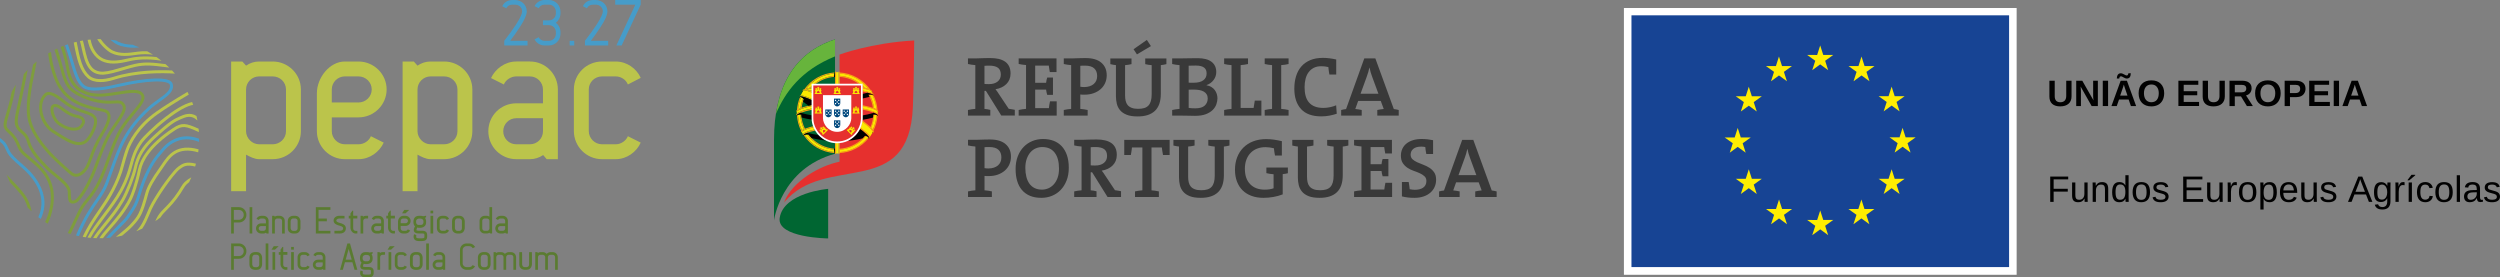 <?xml version="1.0" encoding="UTF-8"?> <svg xmlns="http://www.w3.org/2000/svg" id="Layer_2" viewBox="0 0 2164.82 240.18"><rect x="0" y="0" width="2164.82" height="240.18" fill="#808080" stroke="none"/><defs><style>.cls-1{fill:#f7a412;}.cls-2,.cls-3{fill:#fff;}.cls-2,.cls-4{fill-rule:evenodd;}.cls-5{fill:#174494;}.cls-6{fill:#393939;}.cls-7,.cls-4{fill:#fbe900;}.cls-8{fill:#010101;}.cls-9{fill:#bbc44b;}.cls-10{fill:#5a7b31;}.cls-11{fill:#67b43c;}.cls-12{fill:#00487d;}.cls-13{fill:#469cc9;}.cls-14{fill:#7e9d3d;}.cls-15{fill:#ffed00;}.cls-16{fill:#e6302e;}.cls-17{fill:#006632;}</style></defs><g id="Camada_1"><path class="cls-17" d="M723.07,34.12c-35.05,11.3-52.84,41.08-52.84,87.03v69.69s5.86-44.8,52.84-57.71V34.12Z"></path><path class="cls-16" d="M726.97,47.29s26.68-10.11,64.65-12.26c0,0-.12,31.72-1.13,57.48-3.2,81.42-75.95,39.58-111.6,82.88,7.15-18.74,31.48-32.07,48.09-35.36V47.29Z"></path><path class="cls-17" d="M717.13,163.54s-38.67,3.14-41.97,25.19c-2.6,17.28,41.97,17.74,41.97,17.74v-42.93Z"></path><path class="cls-11" d="M671.88,98.64c8.01-18.7,21.57-37.83,51.18-49.8v-14.72c-28.95,9.33-46.08,31.3-51.18,64.52"></path><path class="cls-1" d="M695.51,78.39h0s.01,0,.02,0h.03s.02-.02.04-.02h.04s.02,0,.02,0c.01,0,.03,0,.04-.01h0s.09,0,.13-.02c.15-.02.32-.03.52-.03h.06c.15,0,.32,0,.51.02.03.01.07.01.11.02h0c.11.02.23.03.35.05.04,0,.07,0,.13.02.12.02.25.05.38.07.04,0,.09.02.13.03h.01c.13.03.27.06.41.1.46.11.97.26,1.51.43.04,0,.1.03.15.04.02.01.03.01.04.01.05.02.1.04.15.05.01.01.02.01.03.02.16.04.32.11.47.16.04.01.06.01.09.02.04.01.09.03.13.04.03.01.05.02.09.04.04,0,.09.02.13.04.06.02.14.04.2.06.03.02.08.03.11.04.04.01.09.03.12.04.04,0,.07.03.12.04.04.01.09.03.13.05.04,0,.06.02.1.03.07.03.16.06.24.1.02.01.03.02.05.02.06.03.13.04.19.07.02.01.04.02.09.03.05.02.12.04.18.06.02.02.04.02.07.03.07.03.17.07.25.11v-1.98c-.29.06-.58.12-.86.18-.25.05-.51.12-.76.17-.07-.02-.15-.05-.23-.08-.03,0-.07-.02-.11-.03-.03-.02-.08-.03-.11-.04-.03,0-.08-.02-.13-.04-.02,0-.04-.02-.08-.02-.04-.03-.09-.03-.13-.05-.03-.01-.05-.02-.09-.02-.57-.19-1.11-.36-1.61-.5h-.02s-.08-.01-.13-.03t-.03-.01s-.09,0-.14-.02c0,0,0-.01-.01-.01-.05-.02-.11-.02-.15-.03t-.02,0s0,0,.02,0c.07-.02.13-.04.2-.06,0,0,0-.01,0-.01.07-.02.14-.04.2-.05,0,0,.01-.01.02-.01.07-.03.14-.05.22-.07.15-.04.29-.09.45-.13h0c.08-.03.15-.04.23-.08h0c.98-.29,2.06-.57,3.24-.83v-.97s0,0-.02,0c.01,0,.02,0,.02-.02v-1.24c-.57.54-1.13,1.1-1.66,1.66-1.34.36-2.52.72-3.53,1.11,5.76-7.52,14.61-12.58,24.64-13.29l.14-.91c-10.82.69-20.29,6.31-26.21,14.64-.5.02-.86.13-1.11.3,0,.02,0,.03-.01.03l-.51.92s-.08.24-.04.44c.04-.31.24-.57.69-.7M697.55,77.46s.03.01.04.01c0,0-.02,0-.04-.01M722.15,66.59c-5.9.53-11.32,2.71-15.81,6.06h-1.46c4.85-3.92,10.83-6.43,17.39-6.98l-.13.92ZM692.28,84.25c-.06-.27-.01-.54.03-.59l.44-.83s.01-.03.01-.03c.14-.1.33-.15.59-.17h.05c.06,0,.13-.02.19-.02.23,0,.48.03.77.06.56.1,1.23.24,2,.48.27.07.56.17.86.27.11.02.2.06.31.1.05.01.11.03.16.05.05.01.11.04.15.05.05.01.11.04.16.04h.01c.05.03.11.05.15.07h0c.05.02.11.04.15.06h0c.05.02.11.03.16.05,0,0,.01,0,.01,0,.06.01.11.04.16.05h.01s.11.05.16.06h0c.05.03.11.04.16.06,0,0,0,.01.01.01.05.01.11.03.15.05h.02c.06.03.11.04.15.07.01,0,.02,0,.03.01.04.01.1.02.15.04,0,.01,0,.02.02.02.05.01.1.04.15.04.01.01.02.01.03.02.05.02.1.03.15.05.01,0,.03,0,.03.02.06.02.1.03.15.05.02,0,.03.01.04.01.06.03.1.04.14.06,0,0,.03,0,.04,0,.05.02.1.04.14.05.02,0,.03.02.05.02.04.03.08.04.14.05,0,.01.02.02.04.02.05.02.1.05.15.06,0,.01.02.02.04.02.04.01.1.03.14.05.01,0,.03.02.05.02.04.02.09.03.13.05.02.01.04.02.06.03.04,0,.09.03.13.05.03,0,.04.01.07.02.04.02.09.04.13.05.02.01.04.02.07.03.04.02.09.03.13.05.02.01.04.02.06.04.04.01.1.03.13.04.02.01.05.03.07.03.04.02.09.04.13.05.02.02.04.03.08.04.03,0,.08.03.12.05.03,0,.05.02.09.03.04.01.09.03.12.05.03.01.06.01.09.03.05.02.1.03.15.06.02.01.03.01.05.03.08.03.14.06.22.07v1.04c-2.45-1.09-4.57-1.94-6.3-2.49-.29-.11-.59-.19-.86-.27h.01c-.78-.23-1.46-.37-2-.44-.03,0-.06,0-.09,0h0s-.05-.01-.07-.01h-.09s-.02,0-.02-.01h-.1s-.03,0-.05,0h-.24c-.1,0-.21,0-.3,0-.33.03-.62.18-.72.74M702.87,119.62c5.02,5.06,11.76,8.41,19.27,9.1l.14.92c-9.57-.79-17.95-5.82-23.28-13.18.59-.02,1.01.03,1.17.05.82,1.07,1.69,2.08,2.63,3.04.03.03.05.04.07.06M726.04,62.69v-.55s0-.05.03-.06c0,0,.02-.02.05-.02h.74c.07,0,.1.03.1.09v.58c11.06.62,20.73,6.38,26.7,14.9.43.21.79.41,1.06.63,0,0,.02,0,.03.01,0,0,.54.91.69,1.1.13.17.02.4-.15.49.12-.09.17-.19-.17-.49-.11-.09-.23-.18-.35-.26-.03-.02-.06-.03-.08-.05-.04-.02-.06-.04-.11-.06-.45-.27-1.01-.53-1.62-.79-.06-.03-.12-.05-.17-.08-.01,0-.01-.01-.02-.01-.05-.02-.11-.04-.17-.06,0,0-.01-.01-.02-.01-.05-.02-.11-.04-.17-.06-.06-.01-.12-.04-.18-.06-.01,0-.03-.01-.03-.01-.05-.02-.12-.03-.18-.06-.05-.02-.12-.05-.18-.06,0,0-.01-.01-.02-.01-.07-.02-.13-.03-.18-.06,0,0-.02,0-.03-.02-.13-.03-.26-.07-.39-.12,0,0-.02,0-.03-.01-.05,0-.13-.03-.19-.06h-.01c-.06-.02-.14-.05-.19-.07h-.01c-.07-.02-.14-.04-.21-.06-.01,0-.02,0-.03,0-.06-.01-.14-.04-.21-.05-.07-.02-.14-.04-.2-.07h-.02c-.07-.02-.15-.04-.21-.05t-.03,0c-.58-.17-1.16-.34-1.77-.48-.1-.02-.19-.05-.31-.06-.09-.03-.19-.05-.28-.09-.1,0-.19-.03-.29-.05h-.01c-.1-.03-.19-.05-.28-.07h0v-2.21c.57.54,1.11,1.09,1.64,1.65,1.31.35,2.5.72,3.51,1.09-5.85-7.62-14.87-12.68-25.07-13.26v1.96c6.88.42,13.16,3,18.2,7.07h-1.47c-4.73-3.53-10.48-5.77-16.73-6.15v6.13h-.93v-9.97ZM755.72,80.8c.34.17.59.33.71.47,0,0,.42.72.52.9.1.17-.02.39-.25.47.13-.04.27-.21-.09-.42-.1-.05-.21-.11-.3-.16-.02-.01-.03-.02-.04-.02-.96-.5-2.35-.99-4.11-1.51h0c-.42-.11-.85-.23-1.31-.34h0c-1.2-.31-2.53-.63-3.95-.93v-.96c.17.03.35.07.52.12h.03s.1.02.14.03c.02,0,.03,0,.05.02.03,0,.08.01.13.01,0,0,.03,0,.04,0,.05.02.1.02.14.03.02,0,.03.01.05.01.04.01.09.02.12.03.03,0,.05,0,.08,0,.03.01.08.02.12.03.02,0,.05,0,.08.01.03.01.07.02.11.02.05.02.12.03.17.05.01,0,.03,0,.04.01.06,0,.1.01.15.02.01,0,.03,0,.05.02.04,0,.09,0,.13.02.02.01.03.02.05.02.04,0,.08,0,.13.02.02.01.03.01.05.02.04,0,.09.02.13.03.02,0,.03,0,.04.01.05.01.1.02.15.03,0,0,.02,0,.03.01.05,0,.11.02.16.03h.02c.05.03.12.04.18.05.47.12.93.24,1.37.36.07.02.14.03.19.05.14.03.28.06.41.11.2.06.39.11.58.16.63.19,1.19.39,1.71.56.54.19,1.01.36,1.36.54.02.01.03.01.06.02h0ZM723.03,62.73c-.05,0-.11.02-.15.02.04-.01.11-.01.15-.02M689.56,96.87v-.91s0-.01,0-.02c.07-.22.26-.45.55-.69.25-3.72,1.08-7.28,2.41-10.61,0,0,.02-.03.02-.05.03-.03.04-.06.06-.11.02-.06.04-.12.08-.18h0c.04-.12.1-.25.15-.37.01-.03.02-.06.05-.09.15.04.46.13.84.29-1.4,3.26-2.32,6.78-2.63,10.47.56-.32,1.27-.66,2.08-.98.38-2.95,1.13-5.76,2.24-8.39.24.22.46.47.68.72-.19.47-.37.93-.54,1.41,0,0,0,.03-.02.05-.65,1.88-1.13,3.83-1.4,5.84,2.14-.78,4.86-1.51,7.84-2.08.38-.09.78-.15,1.16-.22v.97c-.33.06-.66.12-.98.18-.08.02-.16.03-.26.05h-.01c-.09,0-.16.02-.24.04-.01,0-.02,0-.03,0-.09.01-.16.02-.24.05h-.02c-.09,0-.17.03-.26.05h-.01c-.08,0-.16.03-.25.04,0,0,0,.01-.02.01-.08.02-.17.04-.24.05-.01,0-.02.01-.03.01-.07.02-.16.03-.25.05h-.01c-.07.02-.17.04-.26.06h0c-.09.01-.17.03-.25.05h-.02c-.09.02-.16.05-.25.06h-.01c-.1.02-.18.04-.27.06-.09.02-.16.04-.26.07h0c-.09.02-.16.05-.24.06-.01,0-.02,0-.02,0-.09.02-.17.03-.26.06-.09.01-.17.04-.26.06h-.01c-.09.02-.16.04-.25.08h-.03c-.07,0-.15.04-.23.06h-.01c-.17.04-.34.11-.52.15-.09.03-.17.04-.25.08h-.01c-.09.02-.16.05-.25.08h-.01c-.07.03-.16.05-.24.07-.09.02-.17.05-.25.08h-.01c-.09.02-.16.05-.24.07h0c-.16.05-.32.1-.47.16h-.01c-.09.02-.15.04-.24.07h-.01c-.07.02-.14.05-.21.08h-.01c-.15.06-.31.11-.46.16,0,.01,0,.01,0,.01-.06.02-.14.04-.21.06h-.01c-.07.03-.15.06-.21.09-.34.12-.64.24-.94.38-.04,0-.08.03-.14.05,0,0-.01,0-.02.01-.04,0-.09.04-.12.04-.01,0-.02.01-.02.01-.1.04-.18.09-.27.13h-.01s-.09.04-.14.06h0s-.09.04-.13.06-.09.04-.13.06c-.04.02-.09.04-.12.05h-.02s-.09.05-.12.08h-.01c-.07.04-.16.09-.24.12h0s-.08.05-.11.08h0c-.08.04-.15.09-.22.13-.05.01-.08.04-.11.05h-.01s-.06.04-.11.07c-.34.23-.66.44-.87.68-.02,0-.03.03-.05.05-.19.19-.47.45-.31.64-.1-.03-.18-.11-.18-.23M723.06,65.62v-3.47c0-.05.05-.09.09-.09h.77c.05,0,.08.03.08.09v10.52h-.93v-7.04ZM753.43,118.45c.05.22.03.41-.07.53,0,0-.28.48-.39.63-.1.15-.28.36-.6.38.07-.04.64-.09.31-.94-.02-.09-.06-.17-.11-.26-.09-.17-.2-.37-.38-.6h0c-.31-.4-.77-.92-1.35-1.49-.2-.21-.42-.41-.66-.63-1.35-1.25-3.22-2.79-5.56-4.56.15-.29.29-.6.43-.91,2.75,2.05,5.01,3.88,6.49,5.33.12.11.23.23.32.34,0,0,.02,0,.02.02.02.03.06.05.09.09t.02.02s.05.04.07.09c.01,0,.02,0,.02,0,.02.03.05.06.07.09.01,0,.01,0,.02.02.02.03.05.05.06.08.01,0,.02.02.02.03.03.02.05.04.08.07,0,0,.01.01.02.01.03.03.05.06.08.1h0c.06.07.12.13.16.18v.02s.06.05.09.09t0,.01s.03.05.05.07c0,.01,0,.02.02.03.25.33.43.61.54.87,0,.01,0,.03.02.05,0,0,0,0,0,0,0,.02.01.03.01.04,0,.01,0,.03,0,.03.02.05.03.1.04.14M752.43,119.34c-.07.11-.16.21-.25.3h-.01c-.06.1-.14.19-.21.29-6.02,7.27-14.93,12.08-24.97,12.63v.54s-.01.05-.03.08c-.01,0-.03.03-.08.03h-.74c-.05,0-.09-.05-.09-.11v-9.42c.32,0,.63-.02.94-.05v5.16c7.77-.51,14.77-3.83,19.97-8.98.01,0,.02-.02.04-.03.06-.07.14-.15.22-.23.01-.01.02-.01.02-.02.64-.65,1.25-1.32,1.84-2.03.32.09.63.19.92.29-5.5,6.82-13.72,11.33-23.01,11.89v2c10.04-.58,18.92-5.5,24.78-12.94.34.26.56.47.67.6M759.9,99.93c-.01.16-.01.32-.03.49-.36,4.52-1.56,8.79-3.48,12.67.23.48.28.87.13,1.19,0,0-.29.42-.43.65-.14.2-.2.3-.43.33.16-.04.44-.39.32-.93,0-.07-.04-.17-.07-.27h-.01c-.05-.14-.13-.29-.25-.44-.24-.38-.56-.79-.93-1.22h0s-.05-.06-.07-.1h-.01c-.03-.05-.05-.09-.09-.12h0c-.42-.47-.89-.95-1.43-1.46,0,0,0,0-.02,0-.04-.05-.09-.1-.14-.15h-.01c-.16-.16-.33-.31-.51-.48,0-.01-.02-.01-.02-.02-.05-.04-.11-.1-.15-.14,0,0-.02,0-.02,0-.17-.16-.37-.32-.55-.48-.01-.01-.01-.02-.01-.03-.06-.04-.12-.1-.17-.14,0,0-.02-.02-.02-.02-.19-.16-.38-.32-.58-.49-.01-.01-.02-.02-.03-.03-.05-.04-.11-.1-.16-.13-.01-.01-.02-.02-.03-.03-.06-.05-.12-.1-.19-.15h0c-.14-.12-.27-.24-.4-.35-.02,0-.03-.02-.04-.03-.07-.04-.12-.09-.18-.13-.01-.02-.03-.03-.04-.03-.05-.05-.12-.11-.19-.15,0,0,0,0-.02-.02-.06-.05-.14-.12-.22-.17-.06-.05-.13-.11-.19-.15-.02-.02-.05-.03-.05-.05-.05-.03-.11-.07-.16-.13-.01,0-.03-.02-.05-.03-.05-.04-.11-.09-.17-.14-.01-.02-.03-.02-.05-.03-.07-.05-.15-.11-.21-.16t0-.01c-.06-.05-.13-.11-.21-.17,0,0-.03-.03-.06-.04-.04-.03-.1-.09-.15-.12-.02-.01-.05-.03-.06-.05-.05-.04-.11-.07-.16-.12,0-.02-.03-.03-.05-.04-.07-.05-.15-.12-.21-.17-.01,0-.01-.01-.02-.02-.06-.04-.13-.1-.21-.14-.01,0-.04-.04-.05-.05-.05-.04-.11-.07-.16-.12-.02-.02-.05-.03-.07-.05-.05-.03-.11-.08-.15-.12-.02-.02-.05-.03-.07-.05-.08-.05-.15-.1-.22-.17.06-.38.12-.76.15-1.15,2.84,2.08,5.24,4.02,6.96,5.66,1.08-2.52,1.82-5.23,2.2-8.05.01-.05.02-.13.02-.17h0c.02-.14.03-.25.05-.37v-.07c0-.1.02-.2.03-.31,0-.04,0-.11.02-.16,0-.07,0-.16.02-.24,0-.07.02-.14.03-.22v-.14c.01-.07.02-.13.02-.21,0-.05,0-.12,0-.17,0-.05,0-.11,0-.16.01-.13.02-.26.03-.4.22-.01.52-.03.9,0-.18,4-1.12,7.84-2.65,11.34.58.59,1.06,1.13,1.41,1.62,1.82-3.85,2.93-8.11,3.18-12.59.29.09.58.22.89.37M760.44,95.94v.93c0,.12-.06.19-.18.23.14-.14-.03-.37-.19-.54-.04-.03-.07-.06-.09-.09-.03-.02-.04-.05-.07-.06-.22-.24-.53-.48-.89-.69h-.01s-.05-.04-.09-.06c0,0,0-.01-.02-.01-.02,0-.06-.03-.09-.04,0,0-.02,0-.02,0-.03-.02-.06-.04-.1-.05h-.01s-.07-.04-.1-.06h0s-.08-.05-.11-.08h0s-.08-.04-.11-.05h-.01s-.07-.04-.11-.06c0,0-.01,0-.02-.01-.03,0-.07-.03-.11-.05-.01,0-.01-.01-.02-.01-.03-.02-.08-.03-.12-.05h0s-.08-.04-.11-.06h-.01s-.08-.04-.13-.06h-.02s-.08-.04-.12-.06h-.01s-.09-.04-.13-.05h-.01s-.07-.04-.13-.07c0,0-.01,0-.01-.01-.04,0-.1-.02-.13-.04-.01,0-.01-.01-.01-.01-.34-.14-.71-.29-1.09-.43-.07-.02-.15-.04-.22-.06t-.02,0c-.06-.02-.14-.05-.2-.08t-.01-.01c-.08-.02-.15-.04-.23-.07h-.01c-.07-.02-.15-.05-.23-.09h0c-.07-.02-.15-.05-.23-.08-.08-.03-.15-.05-.23-.07h-.02c-.15-.05-.31-.11-.47-.16h-.02c-.09-.02-.16-.05-.23-.06-.01,0-.02,0-.02,0-.07-.02-.16-.05-.24-.08h-.01c-.08-.02-.16-.04-.24-.07h0c-.09-.02-.16-.05-.24-.08h-.03c-.06-.03-.15-.04-.23-.08h-.02c-.16-.04-.34-.11-.5-.15h-.02c-.08-.02-.15-.04-.24-.06h-.02c-.08-.03-.16-.04-.25-.08h-.01c-.07-.02-.17-.05-.26-.06-.09-.03-.16-.04-.26-.06,0,0-.01,0-.01,0-.09-.01-.16-.04-.25-.06h-.02c-.08-.02-.17-.04-.25-.05h-.01c-.08-.03-.17-.05-.26-.06h-.01c-.09-.02-.16-.04-.25-.07h-.02c-.09-.02-.16-.04-.25-.05h-.02c-.09-.02-.17-.04-.26-.06h-.01c-.08-.02-.16-.03-.25-.05-.01,0-.03-.01-.03-.01-.07,0-.16-.03-.23-.05,0,0-.02-.01-.04-.01-.08,0-.16-.03-.23-.04h-.01c-.1-.02-.18-.04-.27-.05h-.01c-.09-.03-.16-.04-.25-.05-.01,0-.02,0-.02,0-.09-.02-.16-.03-.25-.04h0c-.09-.02-.17-.03-.26-.05-.31-.06-.64-.12-.96-.17v-.98c.39.06.76.14,1.14.22,2.99.57,5.72,1.31,7.85,2.09-.46-3.34-1.47-6.52-2.9-9.42-.31-.63-.65-1.25-.99-1.87-.01,0-.01-.01-.01-.01-.02,0-.03-.05-.04-.07.16,0,.53-.02,1.02-.01,2.01,3.55,3.36,7.52,3.88,11.74.81.32,1.52.66,2.08.98-.4-4.48-1.66-8.7-3.62-12.51.38.06.76.15,1.15.26h0c.04.1.1.19.14.3,1.84,3.86,2.99,8.11,3.28,12.59.29.24.49.47.55.69M760.44,98.96v.97c0,.15-.16.24-.23.29.18-.19-.02-.47-.1-.56-.04-.07-.11-.13-.17-.2-.03-.02-.06-.06-.1-.1,0-.01,0-.01-.02-.02-.05-.04-.1-.09-.14-.13-.18-.14-.4-.3-.63-.44-.53-.35-1.19-.67-1.94-.99-.07-.03-.13-.05-.19-.09-.2-.09-.42-.16-.64-.25-.02,0-.06-.03-.06-.03-2.38-.91-5.45-1.72-8.3-2.29-.35-.05-.68-.12-1.01-.19v-.97c.39.07.76.14,1.15.23.09.01.18.03.28.05.03,0,.05,0,.09,0,.06.02.13.03.19.04.03,0,.08.02.1.02.07.02.12.02.19.03.03.01.07.02.11.03.05.01.11.02.16.03.05.02.08.02.12.02.05.02.11.02.15.04.06,0,.09,0,.12.02.06.01.1.02.16.03.04.01.09.02.12.03.05.01.11.01.16.03.03.01.08.02.12.03.05,0,.11.01.15.03.04,0,.09,0,.12.02.05,0,.11.03.15.04.04,0,.08.01.13.02.05,0,.1.02.15.03.05,0,.08.02.11.03.05,0,.11.02.16.04.03.01.08.01.1.01.06.03.13.04.18.05.03,0,.06.01.09.02.07.02.14.03.21.06.01,0,.03,0,.04.01.09,0,.17.03.26.05h.03c.07.03.14.04.21.06.03,0,.05.02.08.02.06.02.12.03.17.05.03,0,.07.01.09.02.05.02.11.03.16.03.03.02.06.03.1.04.04,0,.1.02.15.04.03,0,.05.01.1.02.05.01.1.02.14.03.03.01.06.02.1.03.04.02.1.03.14.04.03.01.06.02.1.02.04.02.1.04.14.05.03,0,.06,0,.09.02.06,0,.1.03.14.04.03,0,.07.02.08.03.06,0,.1.02.16.04.03,0,.06.01.08.02.06.02.11.03.15.04.02.01.05.02.08.03.05,0,.11.03.16.05.01,0,.03,0,.06.01.06.02.12.03.19.06.01,0,.01,0,.03,0,.14.04.29.1.43.15,0,0,.02,0,.03.01.06.02.12.04.18.05.02.02.03.02.05.03.04,0,.1.03.15.05.02,0,.04,0,.06,0,.04.02.09.03.13.05.03.01.05.01.07.02.04.02.09.03.13.05.35.12.68.25.99.38.02.01.04.02.06.03.03.01.06.02.1.03.02.01.04.02.06.03.03.02.07.03.11.05t.04.01s.1.04.14.06c.01,0,.03,0,.05.02.02.01.06.02.1.05,0,0,.03.02.04.02.04,0,.06.03.09.04.01,0,.04.02.06.02.03,0,.05.03.09.04,0,.01.03.01.05.02.03.02.06.03.08.05.02,0,.03,0,.05,0,.03.02.08.04.09.05.01,0,.02.01.04.01.04.02.09.04.13.06.01.01.02.01.04.02.02,0,.05.03.07.04.02,0,.03.02.05.03.02.01.04.02.06.03,0,0,.04.02.05.03.03.01.05.02.07.03.02,0,.03.02.04.02.03.02.05.03.06.04.02.01.03.02.05.03.38.22.69.44.93.65.02.03.05.05.06.06.2.18.33.39.39.57M690.07,99.45h0c-.06.08-.12.13-.17.2-.06.1-.28.37-.1.56-.08-.05-.25-.14-.25-.29v-.95s0-.01,0-.02c.06-.18.19-.37.37-.55.02-.02.04-.03.08-.07.23-.21.55-.43.92-.65,0-.01.02-.01.03-.02.02-.02.05-.03.09-.05.01,0,.02,0,.03-.02.03,0,.05-.02.08-.04,0,0,.02,0,.04-.02.02,0,.05-.03.09-.03l.03-.03s.06-.03.1-.04c0,0,.02-.02.03-.02.03-.02.07-.03.1-.05h.03c.08-.04.17-.09.26-.14.01-.01.04-.01.04-.02.04-.02.08-.03.11-.04.02,0,.03,0,.04-.02.03-.01.06-.03.09-.05.02,0,.05,0,.05-.01.04-.02.07-.03.11-.04.02-.01.03-.02.04-.02.05-.02.09-.04.13-.05.01,0,.02-.02.02-.02.11-.04.22-.09.32-.13,0,0,.01,0,.01,0,.34-.13.68-.27,1.05-.4.03-.02.07-.03.12-.05.02-.01.05-.01.08-.02.04-.02.09-.03.13-.05.03,0,.04,0,.07,0,.05-.03.12-.05.19-.08.07-.02.14-.05.22-.08.02,0,.03,0,.05,0,.05-.03.11-.04.16-.06.02-.01.05-.02.07-.03.04-.01.09-.03.14-.04.02,0,.05-.02.09-.03.04-.01.09-.02.13-.04.03-.01.07-.01.09-.02.04-.01.1-.03.14-.04.03-.01.07-.02.09-.03.04,0,.09-.02.14-.04.03,0,.07-.02.1-.02.05-.02.09-.04.13-.04.05,0,.07-.03.1-.03.05-.01.1-.02.14-.03.04-.02.07-.02.1-.03.04-.01.09-.03.13-.05.04,0,.07,0,.11-.02.04-.01.1-.02.14-.04.02,0,.07,0,.1-.03.04,0,.1-.02.14-.03.03,0,.07,0,.1-.02.05-.02.11-.04.15-.04.04,0,.08-.02.1-.03.05,0,.12-.02.17-.04.02-.01.05-.02.07-.02.07-.02.14-.04.2-.05.02-.01.04-.01.05-.01.09-.03.17-.05.26-.07h.03c.08-.02.15-.04.23-.05.02-.01.06-.02.09-.03.04-.01.11-.03.16-.04.04,0,.06-.02.1-.02.07-.01.12-.02.17-.05.03,0,.06,0,.1-.02.05,0,.11-.02.16-.03.04-.01.08-.02.11-.03.05-.01.1-.02.15-.03.04-.01.09-.02.12-.02.06,0,.11-.03.15-.04.04-.01.08-.01.11-.02.05,0,.1-.03.16-.03.04,0,.09-.02.12-.03.05-.02.11-.02.16-.03.04,0,.09-.02.12-.03.05,0,.11-.02.16-.03.03-.02.07-.02.12-.02.05-.02.1-.02.15-.04.04,0,.08,0,.11-.02.06-.01.11-.02.17-.03.04,0,.08-.02.12-.03.07-.01.12-.01.18-.03.03,0,.07-.02.12-.02.05-.01.11-.02.18-.04.03,0,.06,0,.1,0,.1-.02.18-.04.28-.05.38-.09.78-.15,1.16-.23v.97c-.35.07-.69.13-1.02.19-2.86.57-5.91,1.38-8.3,2.29-.3.12-.6.24-.89.36-.77.32-1.44.66-1.96,1-.29.18-.54.37-.74.56-.04.04-.1.09-.14.13M695.72,116.95c-.06.06-.19.29.1.47-.15-.04-.32-.13-.41-.27-.09-.15-.39-.63-.39-.63v-.05c.02-.13.09-.26.2-.39.01-.01.01-.03.02-.03,0,0,0,0,0,0,.16-.18.4-.39.7-.59.02-.01.04-.03.07-.05h0s.05-.04.08-.04c0,0,0-.01,0-.02.05-.03.12-.06.17-.11h.01s.05-.03.09-.05h.01s.05-.05.09-.05h0c.07-.05.13-.1.21-.12h.01s.07-.04.1-.06h.01c.14-.1.3-.18.47-.26.13-.05.26-.12.39-.19.26-.11.54-.23.84-.35.1-.04.21-.09.33-.14.05-.01.11-.04.16-.05,0-.01,0-.01,0-.01.12-.04.23-.09.35-.13h0c.05-.02.11-.04.16-.05t.03-.01c.11-.04.23-.09.34-.13h.03s.1-.04.15-.05c.01-.01.03-.01.04-.01.12-.04.24-.09.36-.12.02-.01.03-.01.04-.02.05-.01.09-.04.15-.04.01,0,.03-.01.04-.02.13-.02.25-.08.38-.11.02-.01.04-.01.05-.01.05-.01.1-.03.14-.05h.06c.06-.03.13-.04.19-.06,1.39-.4,2.75-.73,4.12-1.04.16.3.32.6.5.9-1.52.3-2.98.67-4.39,1.08-2.19.59-5.33,1.87-6.08,2.91M694.2,114.76c-.17-.01-.27-.09-.3-.14-.04-.09-.41-.73-.41-.73-.02,0-.02-.03-.02-.04.02-.17.11-.35.25-.52-2.05-4.08-3.32-8.62-3.62-13.4.3-.15.59-.27.87-.36.27,4.69,1.49,9.14,3.45,13.16.46-.31,1.07-.64,1.76-.94-1.89-3.84-3.03-8.11-3.24-12.6.38-.03.68-.01.9.01.2,4.37,1.34,8.51,3.17,12.24,1.14-.46,2.44-.9,3.71-1.25,1.2-.35,2.43-.67,3.69-.95.1.3.23.6.36.9-1.32.29-2.59.61-3.82.98-.07,0-.14.02-.21.04t-.04.01c-.07.03-.12.04-.19.06,0,0-.02,0-.02,0-.06.01-.13.03-.2.05,0,0,0,0-.02,0-.06.01-.13.03-.2.04,0,.02-.02.02-.03.02-.14.04-.28.09-.41.14h-.03c-.06.03-.14.04-.2.08h-.01c-.06.02-.14.04-.2.08h0c-.08.03-.14.04-.22.07-.15.05-.29.1-.43.15h-.01c-.36.14-.71.26-1.03.41-.3.13-.57.24-.84.37-.03.01-.08.03-.12.05h-.01s-.07.03-.12.05c-.04.02-.09.04-.13.06-.2.1-.4.19-.58.29-.03.02-.06.04-.1.06h-.01s-.06.03-.1.05h0s-.07.04-.1.05c-.17.11-.32.19-.47.29-.32.23-.57.44-.71.65,0,.02-.01.03-.03.04,0,.01,0,.02,0,.03h0c-.04.08-.12.2-.11.27,0,.08.05.12.17.16M722.71,132.54h0c-11.05-.7-20.69-6.55-26.58-15.17-.04-.06-.11-.15-.15-.23h0c.28-.14.56-.25.85-.35,5.69,8.4,15.04,14.09,25.75,14.86l.13.88ZM723.99,132.61v.5c0,.05-.02.11-.08.11h-.77s-.09-.05-.09-.11v-9.46c.31.02.63.04.93.06v8.9Z"></path><path class="cls-7" d="M697.93,76.96c5.76-7.52,14.61-12.58,24.64-13.29l-.29,2.01c-6.56.55-12.54,3.06-17.39,6.98h-1.77v1.53c-.57.54-1.13,1.1-1.66,1.66-1.34.36-2.52.72-3.53,1.11M755.31,82.1c-.92-.16-1.74-.2-2.34-.22,2.01,3.55,3.36,7.52,3.88,11.74.81.32,1.52.66,2.08.98-.4-4.48-1.66-8.7-3.62-12.51M726.97,65.62c6.88.42,13.16,3,18.2,7.06h1.73v1.49c.57.54,1.11,1.09,1.64,1.65,1.31.35,2.5.72,3.51,1.09-5.85-7.62-14.87-12.68-25.07-13.26v1.96ZM698.99,116.45c-.59.01-1.36.1-2.16.35,5.69,8.4,15.04,14.09,25.75,14.86l-.3-2.03c-9.57-.79-17.95-5.82-23.28-13.18M726.98,129.68v2c10.04-.58,18.92-5.5,24.78-12.94-.42-.3-1.01-.66-1.77-.95-5.5,6.82-13.72,11.33-23.01,11.89M696.19,111.79c-1.89-3.84-3.03-8.11-3.24-12.6-.54.02-1.23.13-1.98.38.27,4.69,1.49,9.14,3.45,13.16.46-.31,1.07-.64,1.76-.94M754.42,110.53c.58.59,1.06,1.13,1.41,1.62,1.82-3.85,2.93-8.11,3.18-12.59-.73-.24-1.39-.33-1.94-.37-.18,4-1.12,7.84-2.65,11.34M693.16,93.62c.38-2.95,1.13-5.76,2.24-8.39-.57-.54-1.2-.87-1.7-1.09-1.4,3.26-2.32,6.78-2.63,10.47.56-.32,1.27-.66,2.08-.98"></path><path class="cls-7" d="M754.78,79.1c-1.6-1.05-4.78-2.02-7.88-2.72v1.9c3.88.81,7.34,1.81,8.86,2.54l-.98-1.72Z"></path><path class="cls-7" d="M701.5,78.55c.52-.12,1.06-.25,1.62-.36v-1.79c-1.74.39-3.3.82-4.58,1.25.83.21,1.82.5,2.96.9"></path><path class="cls-4" d="M703.13,91.93c-.33.06-.66.12-.98.18-4.93.95-10.45,2.69-12.04,4.3-.05.05-.11.11-.17.15v1.84c1.39-1.37,6.15-3.06,12.03-4.23.38-.09.78-.15,1.16-.23v-2.02Z"></path><path class="cls-4" d="M759.9,96.41c-1.59-1.61-7.1-3.35-12.04-4.29-.31-.06-.64-.12-.96-.17v2.01c.39.08.76.14,1.15.23,5.86,1.16,10.59,2.85,12.01,4.22v-1.83c-.07-.05-.12-.11-.16-.15"></path><path class="cls-4" d="M704.78,110.14c-1.32.29-2.59.61-3.82.98-2.97.84-6.18,2.16-6.8,3.17,0,0,0,.02-.02.03l1.08,1.76c.66-.81,2.87-2,6.36-2.99,1.39-.4,2.75-.73,4.12-1.03-.35-.62-.65-1.26-.92-1.92"></path><rect class="cls-7" x="723.99" y="62.53" width="2.05" height="10.13"></rect><path class="cls-4" d="M724.98,123.72c-.33,0-.66,0-.98-.02v9.2h2.05v-9.22c-.36.03-.71.04-1.07.04"></path><path class="cls-4" d="M755.65,113.61c-1.35-2.11-4.86-5.12-9.03-8.26-.29,1.83-.83,3.59-1.56,5.25,4.64,3.45,7.86,6.29,8.32,7.71l2.6-3.99c-.03-.2-.14-.44-.33-.71"></path><path class="cls-4" d="M703.12,80.18c-3.04-1.24-5.31-1.88-6.68-1.9h-.06c-.36,0-.64.04-.86.11l-2.16,4.23c.07,0,.17-.02.26-.02,1.67,0,5.09,1.15,9.52,3.11v-5.52Z"></path><path d="M746.9,81.34v3.97c2.37-.48,4.46-.99,6.09-1.46-.32-.67-.68-1.32-1.05-1.95.46,0,2.33-.15,4.52.46h0c.04.1.1.19.14.3.02,0,.04-.02.06-.02s.04,0,.06-.02c.11-.05.23-.2-.12-.41-.1-.05-.19-.11-.3-.16-1.2-.63-3.06-1.25-5.47-1.88.03.04.06.1.1.15-1.13.34-2.48.7-4.04,1.02M760.25,97.1c.14-.14-.03-.37-.19-.54v.57c.07,0,.16-.01.21-.03h-.02ZM755.35,79.82c.09-.08.1-.19-.22-.45-.11-.09-.23-.18-.36-.26l.43.77c.05-.01.1-.02.14-.05M755.37,115.26h.1c.08,0,.15,0,.2-.02.16-.06.41-.41.3-.92l-.61.94ZM760.22,99.81h-.01s0-.02,0-.03t-.01-.01h0v-.02h0s-.01-.01-.01-.01h0s-.01-.02-.01-.02h0s0-.02,0-.02h0s-.01,0-.01,0h0s0-.02-.01-.02c0,0-.02-.02-.03-.04-.03-.03-.08-.09-.12-.13-.06-.09-.15-.16-.25-.25-.6-.51-1.59-1.05-2.79-1.55-.22-.1-.46-.18-.7-.28v.37c-3.15.98-6.95,1.72-9.31,2.13v2c0,.61-.04,1.23-.09,1.83,3.57-.56,6.73-1.26,9.12-1.92.12-.86.19-1.74.25-2.61.66-.05,2.14-.05,3.72.73-.01.16-.01.32-.03.48.15-.07.27-.15.37-.21.08-.13.04-.26,0-.37,0,0-.01,0-.01-.02M752.71,119.17h0s0-.03,0-.06c-.01-.02-.02-.05-.03-.06-.02-.09-.06-.17-.11-.26-.29-.6-1.12-1.56-2.37-2.72,0-.01-.02-.02-.02-.03,0,0-.02,0-.02,0h0c-1.34-1.25-3.19-2.76-5.51-4.52-1.07,2.16-2.49,4.12-4.18,5.8-1.96,1.95-4.3,3.55-6.91,4.67,3.37-.3,6.57-.73,9.15-1.27.93-.14,2.49-.47,4.25-.9.73-.73,1.45-1.5,2.12-2.31,1.93.48,3.07,1.51,3.36,1.85-.16.21-.33.41-.51.64h.25c.08,0,.14,0,.22-.02.12-.04.5-.12.34-.78t-.01,0"></path><path d="M694.94,79.5c-.05-.14-.1-.28-.11-.42.03-.3.23-.56.68-.69l-.57,1.11ZM689.93,97.13v-.57c-.16.18-.32.4-.19.54.05.02.12.03.19.03M723.07,62.73c-.13.02-.24.02-.36.02l-.57,3.86c.31-.05.61-.07.93-.1v-3.79ZM692.48,84.77c.13-.31.25-.61.39-.92.43.11,2.07.61,3.21,2.1-.27.64-.51,1.27-.71,1.93,1.22,1.06,2.8,2.27,4.76,3.67.6-.14,1.21-.26,1.83-.38.38-.09.78-.15,1.16-.22v-4.22c-2.35-1.05-4.42-1.88-6.11-2.44h0s-.05-.01-.08-.02c-.02,0-.05-.02-.08-.03h-.02c-1.53-.5-2.71-.75-3.52-.75-.1,0-.21,0-.3,0-.02,0-.03,0-.04.01h-.06s-.03,0-.05,0h0c-.26.08-.47.25-.56.72-.01-.04-.01-.06-.01-.1,0,.04,0,.08.01.13.04.14.11.3.19.49M703.13,101.85v-1.95c-2.36-.41-6.16-1.14-9.31-2.13v-.37c-.37.14-.7.28-1.03.42-.29.12-.57.25-.83.37-.01.01-.02.02-.02.02-.02.01-.03.01-.05.02-.71.36-1.28.73-1.67,1.09-.06.04-.12.11-.16.15-.04.05-.07.1-.12.14-.01.02-.02.03-.03.04v.02h-.02s-.01,0-.01,0c0,0,0,.01,0,.02h0v.02h-.02v.02h-.01s0,.01,0,.01h0s-.01.02-.01.02h0v.02h-.01v.02h-.01v.02s0,.02,0,.02h0v.02h0s-.01.02-.01.02h0s0,.02,0,.03v.02h-.01v.02h0v.03h0v.04h0v.03h.01v.02h0s0,.01,0,.01v.02s.01.01.01.01h0s0,0,0,.02v.02c.1.06.22.14.36.2-.01-.16-.02-.32-.03-.48,1.61-.79,3.1-.79,3.74-.72.04.87.12,1.74.24,2.6,2.38.67,5.55,1.36,9.13,1.92-.07-.61-.09-1.24-.09-1.88M722.71,132.54c.12.01.23.02.36.03v-3.78c-.31-.02-.61-.05-.93-.09l.57,3.83ZM709.56,117.24c-.08-.08-.14-.14-.22-.22-3.3-.5-6.68-1.13-10.17-1.93-.04-.04-.08-.09-.11-.13-1.57.61-2.85,1.3-3.34,1.98-.07.06-.2.29.09.48h-.02c.17.08.35.14.5.2-.11-.17-.21-.32-.31-.5,1.93-.9,3.8-.68,4.19-.62.83,1.11,1.74,2.15,2.71,3.11,3.78.95,8.35,1.75,13.37,2.23-2.48-1.11-4.75-2.7-6.68-4.61M694.14,114.33c-.04.08-.12.2-.11.27.01.08.05.12.17.16-.03,0-.05-.01-.07-.01.1.02.19.02.29.02l-.28-.44Z"></path><path class="cls-3" d="M724.9,124.03c-13.23,0-22.11-11.21-22.11-21.68v-29.82h44.22v29.82c0,10.47-8.88,21.68-22.12,21.68"></path><path class="cls-16" d="M704.27,74.01v28.34c0,9.74,8.29,20.19,20.63,20.19s20.64-10.44,20.64-20.19v-28.34h-41.27ZM737.18,102.35c0,5.06-4.65,11.82-12.28,11.82s-12.26-6.76-12.26-11.82v-19.98h24.53v19.98Z"></path><path class="cls-4" d="M711.25,80.51h-.08l-.2-1.88c.26-.03.44-.23.44-.46,0-.27-.22-.46-.47-.46h-.05l-.05-.85h.2s.09-.03.09-.09v-.59h-.28v.3h-.38v-.3h-.31v.3h-.38v-.3h-.27v.58s.04.1.08.1h.21l-.04.85h-.53l-.1-1.81h.15c.05,0,.08-.02.08-.09v-.59h-.28v.28h-.38v-.28h-.29v.28h-.39v-.28h-.27v.59s.03.07.09.09h.14l-.09,1.81h-.53l-.05-.85h.21s.1-.03.1-.09v-.59h-.27v.3h-.4v-.3h-.29v.3h-.4v-.3h-.27v.58s.04.1.11.1h.18l-.04.85h-.05c-.26,0-.48.19-.48.46,0,.24.19.43.43.45l-.18,1.89h-.09c-.25,0-.46.22-.46.46s.22.45.46.45h5.38c.26,0,.48-.2.48-.45s-.22-.46-.48-.46M707.29,80.51c.06-1.57,1.26-1.94,1.28-1.94s1.21.37,1.26,1.94h-2.54Z"></path><path class="cls-4" d="M727.68,80.51h-.12l-.17-1.88c.26-.03.43-.23.43-.46,0-.27-.22-.46-.46-.46h-.07l-.05-.85h.22s.07-.03.07-.09v-.59h-.26v.3h-.41v-.3h-.28v.3h-.4v-.3h-.26v.58s.06.1.09.1h.2l-.05.85h-.52l-.1-1.81h.13s.1-.02.1-.09v-.59h-.27v.28h-.4v-.28h-.28v.28h-.4v-.28h-.27v.59s.04.07.1.09h.15l-.1,1.81h-.53l-.06-.85h.19s.11-.03.11-.09v-.59h-.29v.3h-.39v-.3h-.27v.3h-.41v-.3h-.26v.58s.04.1.09.1h.2l-.05.85h-.04c-.26,0-.48.19-.48.46,0,.24.19.43.43.45l-.19,1.89h-.06c-.27,0-.46.22-.46.46s.19.45.46.45h5.38c.25,0,.45-.2.45-.45s-.2-.46-.45-.46M723.7,80.51c.06-1.57,1.26-1.94,1.27-1.94,0,0,1.21.37,1.28,1.94h-2.56Z"></path><path class="cls-4" d="M743.94,80.51h-.09l-.19-1.88c.25-.03.43-.23.43-.46,0-.27-.22-.46-.47-.46h-.05l-.04-.85h.19s.09-.03.09-.09v-.59h-.27v.3h-.4v-.3h-.29v.3h-.39v-.3h-.27v.58s.04.1.1.1h.19l-.04.85h-.51l-.12-1.81h.16c.05,0,.1-.02.1-.09v-.59h-.27v.28h-.4v-.28h-.28v.28h-.4v-.28h-.27v.59s.05.07.1.09h.14l-.1,1.81h-.54l-.03-.85h.19s.1-.03.1-.09v-.59h-.29v.3h-.39v-.3h-.28v.3h-.4v-.3h-.27v.58s.04.1.09.1h.2l-.05.85h-.04c-.26,0-.47.19-.47.46,0,.24.18.43.42.45l-.17,1.89h-.1c-.25,0-.45.22-.45.46s.2.45.45.45h5.39c.27,0,.46-.2.46-.45s-.19-.46-.46-.46M739.97,80.51c.06-1.57,1.27-1.94,1.27-1.94h.02s1.2.37,1.27,1.94h-2.56Z"></path><path class="cls-4" d="M711.25,97.43h-.08l-.2-1.89c.26-.01.44-.21.44-.45,0-.27-.22-.48-.47-.48h-.05l-.05-.83h.2s.09-.03.09-.1v-.59h-.28v.3h-.38v-.3h-.31v.3h-.38v-.3h-.27v.59s.04.1.08.1h.21l-.04.83h-.53l-.1-1.8h.15c.05,0,.08-.03.08-.09v-.59h-.28v.29h-.38v-.29h-.29v.29h-.39v-.29h-.27v.58s.03.09.09.1h.14l-.09,1.8h-.53l-.05-.83h.21s.1-.03.1-.1v-.59h-.27v.3h-.4v-.3h-.29v.3h-.4v-.3h-.27v.59s.04.1.11.1h.18l-.04.83h-.05c-.26,0-.48.2-.48.48,0,.24.19.42.43.45l-.18,1.89h-.09c-.25,0-.46.19-.46.46,0,.25.22.43.46.43h5.38c.26,0,.48-.18.48-.43,0-.27-.22-.46-.48-.46M707.29,97.43c.06-1.57,1.26-1.94,1.28-1.94s1.21.37,1.26,1.94h-2.54Z"></path><path class="cls-4" d="M743.94,97.43h-.09l-.19-1.89c.25-.01.43-.21.43-.45,0-.27-.22-.48-.47-.48h-.05l-.04-.83h.19s.09-.03.09-.1v-.59h-.27v.3h-.4v-.3h-.29v.3h-.39v-.3h-.27v.59s.04.1.1.1h.19l-.04.83h-.51l-.12-1.8h.16c.05,0,.1-.03.1-.09v-.59h-.27v.29h-.4v-.29h-.28v.29h-.4v-.29h-.27v.58s.05.09.1.1h.14l-.1,1.8h-.54l-.03-.83h.19s.1-.03.1-.1v-.59h-.29v.3h-.39v-.3h-.28v.3h-.4v-.3h-.27v.59s.04.1.09.1h.2l-.05.83h-.04c-.26,0-.47.2-.47.48,0,.24.18.42.42.45l-.17,1.89h-.1c-.25,0-.45.19-.45.46,0,.25.2.43.45.43h5.39c.27,0,.46-.18.46-.43,0-.27-.19-.46-.46-.46M739.97,97.43c.06-1.57,1.27-1.94,1.27-1.94h.02s1.2.37,1.27,1.94h-2.56Z"></path><path class="cls-4" d="M716.03,112.19l-.06.08-1.45-1.2c.15-.19.15-.45-.03-.64-.18-.17-.5-.17-.67,0l-.05.05-.61-.55.03-.03.11-.12s.04-.08,0-.13l-.41-.42-.19.18.2.24-.28.28-.2-.23-.22.19.22.22-.29.28-.18-.21-.21.19.4.41s.11.03.15,0l.09-.1.05-.05.55.62-.37.36-1.36-1.19.13-.09s.04-.11,0-.14l-.41-.42-.21.19.21.22-.28.27-.2-.21-.21.21.21.19-.28.3-.21-.22-.2.19.42.41s.1.03.14,0l.11-.11,1.19,1.35-.37.38-.64-.54.03-.04.11-.1s.04-.1,0-.14l-.43-.42-.18.19.21.19-.27.3-.2-.23-.22.22.22.2-.27.27-.22-.19-.19.18.41.42s.1.03.14,0l.11-.12.03-.02.55.6-.02.04c-.19.19-.19.5,0,.66.17.17.44.17.64.04l1.19,1.45-.06.08c-.18.16-.18.46,0,.65.19.18.48.18.67,0l3.81-3.81c.17-.18.17-.47,0-.65-.19-.21-.5-.21-.67-.02M713.23,115.02c-1.07-1.17-.47-2.27-.47-2.28.02,0,1.12-.63,2.28.46l-1.81,1.81Z"></path><path class="cls-4" d="M733.38,112.21c-.17.17-.17.46,0,.65l3.81,3.81c.17.18.47.18.67,0,.17-.18.17-.48,0-.65l-.08-.08,1.21-1.45c.18.13.46.13.62-.04.19-.16.19-.46,0-.66l-.02-.04.54-.6.05.02.1.12s.11.02.14,0l.41-.42-.19-.18-.21.19-.28-.27.19-.2-.19-.22-.2.23-.28-.3.2-.19-.18-.19-.42.42s-.03.1,0,.14l.11.1.03.04-.64.54-.36-.38,1.2-1.35.11.11s.11.03.13,0l.41-.41-.18-.19-.21.22-.28-.3.21-.19-.21-.21-.19.21-.3-.27.21-.22-.19-.19-.42.42s-.02.1.01.14l.1.09-1.36,1.19-.36-.36.55-.61.03.05.1.1s.12.03.13,0l.43-.41-.2-.19-.21.21-.27-.28.21-.22-.21-.19-.2.23-.28-.28.21-.24-.2-.18-.41.42c-.05.05-.03.11,0,.13l.1.12.04.03-.6.55-.05-.05c-.18-.17-.48-.17-.67,0-.18.18-.18.44-.03.64l-1.45,1.2-.05-.08c-.18-.18-.48-.18-.67.02M735.04,113.21c1.17-1.09,2.25-.46,2.27-.46.01.01.59,1.11-.46,2.28l-1.8-1.81Z"></path><path class="cls-2" d="M726.41,107.97c-.29,0-.52.26-.52.53,0,.32.23.56.52.56s.54-.24.54-.56c0-.27-.25-.53-.54-.53"></path><path class="cls-2" d="M723.47,108c-.27,0-.53.24-.53.53s.26.54.53.54c.32,0,.55-.24.55-.54s-.23-.53-.55-.53"></path><path class="cls-12" d="M724.9,92.18c1.18,0,2.73-.97,2.73-2.9v-3.88h-5.45v3.88c0,1.93,1.55,2.9,2.72,2.9"></path><path class="cls-2" d="M724.13,86.93c0-.35-.29-.63-.62-.63s-.61.28-.61.63.28.63.61.63.62-.28.62-.63"></path><path class="cls-2" d="M725.53,88.33c0-.35-.28-.63-.62-.63s-.6.28-.6.63.27.61.6.61.62-.28.62-.61"></path><path class="cls-2" d="M726.92,89.71c0-.35-.28-.62-.62-.62s-.62.27-.62.62.28.63.62.63.62-.28.62-.63"></path><path class="cls-2" d="M726.3,87.55c.33,0,.62-.28.62-.63s-.28-.63-.62-.63-.63.28-.63.63.28.63.63.63"></path><path class="cls-2" d="M723.51,90.33c.33,0,.62-.28.62-.63s-.29-.62-.62-.62-.62.27-.62.62.28.63.62.63"></path><path class="cls-12" d="M724.9,101.58c1.18,0,2.73-.97,2.73-2.9v-3.89h-5.45v3.89c0,1.93,1.55,2.9,2.72,2.9"></path><path class="cls-2" d="M724.13,96.32c0-.35-.29-.62-.62-.62s-.61.28-.61.62.28.61.61.61.62-.27.62-.61"></path><path class="cls-2" d="M725.53,97.71c0-.35-.28-.61-.62-.61s-.6.27-.6.61.27.6.6.6.62-.26.62-.6"></path><path class="cls-2" d="M726.92,99.12c0-.35-.28-.63-.62-.63s-.62.28-.62.63.28.61.62.61.62-.28.62-.61"></path><path class="cls-2" d="M726.3,96.94c.33,0,.62-.27.62-.61s-.28-.62-.62-.62-.63.28-.63.62.28.61.63.61"></path><path class="cls-2" d="M723.51,99.73c.33,0,.62-.28.62-.61s-.29-.63-.62-.63-.62.28-.62.63.28.61.62.61"></path><path class="cls-12" d="M717.39,101.58c1.17,0,2.72-.97,2.72-2.9v-3.89h-5.45v3.89c0,1.93,1.54,2.9,2.73,2.9"></path><path class="cls-2" d="M716.6,96.32c0-.35-.27-.62-.61-.62s-.62.28-.62.62.28.61.62.61.61-.27.61-.61"></path><path class="cls-2" d="M718.01,97.71c0-.35-.28-.61-.61-.61s-.62.27-.62.61.28.6.62.6.61-.26.61-.6"></path><path class="cls-2" d="M719.4,99.12c0-.35-.27-.63-.62-.63s-.62.28-.62.63.28.61.62.61.62-.28.62-.61"></path><path class="cls-2" d="M718.78,96.94c.35,0,.62-.27.62-.61s-.27-.62-.62-.62-.62.28-.62.62.28.61.62.61"></path><path class="cls-2" d="M715.99,99.73c.35,0,.61-.28.61-.61s-.27-.63-.61-.63-.62.28-.62.63.28.61.62.61"></path><path class="cls-12" d="M732.42,101.58c1.17,0,2.74-.97,2.74-2.9v-3.89h-5.45v3.89c0,1.93,1.53,2.9,2.71,2.9"></path><path class="cls-2" d="M731.64,96.32c0-.35-.27-.62-.62-.62s-.61.28-.61.62.28.61.61.61.62-.27.62-.61"></path><path class="cls-2" d="M733.05,97.71c0-.35-.28-.61-.63-.61s-.62.27-.62.61.28.6.62.6.63-.26.63-.6"></path><path class="cls-2" d="M734.43,99.12c0-.35-.27-.63-.61-.63s-.62.28-.62.63.28.61.62.61.61-.28.61-.61"></path><path class="cls-2" d="M733.82,96.94c.35,0,.61-.27.61-.61s-.27-.62-.61-.62-.63.28-.63.62.28.61.63.61"></path><path class="cls-2" d="M731.03,99.73c.35,0,.62-.28.62-.61s-.27-.63-.62-.63-.61.28-.61.63.28.61.61.61"></path><path class="cls-12" d="M724.9,110.97c1.18,0,2.73-.98,2.73-2.9v-3.88h-5.45v3.88c0,1.92,1.55,2.9,2.72,2.9"></path><path class="cls-2" d="M724.13,105.72c0-.33-.29-.62-.62-.62s-.61.28-.61.62.28.61.61.61.62-.28.62-.61"></path><path class="cls-2" d="M725.53,107.12c0-.35-.28-.63-.62-.63s-.6.28-.6.63.27.62.6.62.62-.28.62-.62"></path><path class="cls-2" d="M726.92,108.5c0-.35-.28-.61-.62-.61s-.62.27-.62.61.28.63.62.63.62-.28.62-.63"></path><path class="cls-2" d="M726.3,106.33c.33,0,.62-.28.62-.61s-.28-.62-.62-.62-.63.28-.63.62.28.61.63.61"></path><path class="cls-2" d="M723.51,109.13c.33,0,.62-.28.62-.63s-.29-.61-.62-.61-.62.27-.62.61.28.63.62.63"></path><path class="cls-6" d="M867.06,100.09l-13.35-21.41h-1.24v15.61c1.81.15,3.49.44,5.06.88v4.91h-19.35v-4.84c.98-.25,2-.44,3.08-.59,1.07-.15,2.17-.27,3.3-.37v-37.9c-1.13-.1-2.22-.22-3.3-.37-1.08-.15-2.1-.34-3.08-.59v-4.84h5.72c.49,0,1.2-.01,2.13-.04.93-.02,2.02-.06,3.26-.11,1.25-.05,2.59-.08,4.03-.11,1.44-.02,2.92-.04,4.44-.04,2.54,0,4.88.25,7,.73,2.13.49,3.96,1.26,5.5,2.31,1.54,1.05,2.72,2.43,3.56,4.14.83,1.71,1.25,3.79,1.25,6.23,0,1.86-.32,3.56-.95,5.1-.64,1.54-1.54,2.88-2.71,4.03-1.17,1.15-2.55,2.1-4.14,2.86-1.59.76-3.34,1.28-5.24,1.58.53.64,1.03,1.31,1.52,2.02.48.71.94,1.41,1.37,2.09l8.55,12.83c.78.1,1.61.22,2.49.37.88.15,1.81.32,2.79.51v4.99h-11.66ZM864.14,58.67c-1.65-1.22-4.16-1.83-7.51-1.83-.78,0-1.52.01-2.22.04-.71.03-1.35.06-1.93.11v15.69c.39.05.91.09,1.57.11.66.02,1.42.04,2.3.04,3.21,0,5.72-.74,7.55-2.24,1.82-1.49,2.74-3.48,2.74-5.98,0-2.74-.83-4.72-2.48-5.94"></path><path class="cls-6" d="M882.09,100.09v-4.85c.98-.24,2-.44,3.08-.59,1.07-.15,2.17-.27,3.3-.37v-37.97c-1.13-.1-2.22-.22-3.3-.36-1.08-.14-2.1-.34-3.08-.58v-4.78h32.77v11.8h-5.79c-.2-1.03-.37-2.02-.51-2.97-.15-.95-.27-1.82-.37-2.6h-11.8v14.88h9.46c.1-.83.22-1.62.37-2.38.15-.76.34-1.48.59-2.16h4.99v14.96h-4.99c-.25-.68-.44-1.43-.59-2.24-.15-.81-.27-1.58-.37-2.31h-9.46v16.06h11.88c.1-.88.22-1.81.37-2.79.15-.98.34-2,.59-3.08h5.79v12.32h-32.92Z"></path><path class="cls-6" d="M956.98,71.87c-.91,2.05-2.2,3.82-3.89,5.31-1.69,1.49-3.72,2.66-6.09,3.52-2.37.86-5,1.28-7.88,1.28h-1.76c-.64,0-1.27-.05-1.91-.15v12.46c1.12.1,2.22.22,3.3.37,1.07.15,2.1.34,3.08.59v4.84h-20.67v-4.84c.98-.25,2-.44,3.08-.59,1.07-.15,2.17-.27,3.3-.37v-37.9c-1.13-.1-2.22-.22-3.3-.37-1.08-.15-2.1-.34-3.08-.59v-4.84h5.57c.59,0,1.38-.01,2.38-.04,1-.02,2.11-.06,3.34-.11,1.22-.05,2.49-.08,3.81-.11,1.32-.02,2.61-.04,3.89-.04,5.91,0,10.42,1.33,13.53,4,3.1,2.66,4.66,6.29,4.66,10.89,0,2.4-.45,4.62-1.36,6.67M947.52,59.22c-1.69-1.59-4.34-2.38-7.95-2.38h-2.13c-.64,0-1.3.05-1.98.15v18.11c.59.1,1.17.17,1.76.22.59.05,1.17.07,1.76.07,3.37-.05,6.06-.92,8.06-2.6,2-1.69,3.01-4,3.01-6.93s-.84-5.05-2.53-6.63"></path><path class="cls-6" d="M1005.18,56.4v24.78c0,6.65-1.7,11.58-5.1,14.81-3.4,3.23-8.37,4.84-14.92,4.84-3.91,0-7.09-.49-9.53-1.46-2.44-.98-4.35-2.28-5.72-3.92-1.37-1.64-2.31-3.51-2.82-5.61-.51-2.1-.77-4.3-.77-6.6v-26.83c-.83-.1-1.66-.22-2.49-.37-.83-.15-1.61-.32-2.35-.51v-4.91h18.33v4.91c-.88.25-1.8.43-2.75.55-.95.12-1.89.23-2.82.33v26.25c0,1.66.16,3.2.48,4.62.32,1.42.89,2.64,1.72,3.66.83,1.03,1.99,1.83,3.48,2.42,1.49.59,3.38.88,5.68.88,2,0,3.74-.22,5.21-.66,1.47-.44,2.67-1.16,3.63-2.16.95-1,1.66-2.31,2.13-3.92.46-1.61.7-3.57.7-5.86v-25.22c-.93-.1-1.88-.21-2.86-.33-.98-.12-1.88-.3-2.71-.55v-4.91h18.33v4.91c-1.57.39-3.18.69-4.84.88M984.51,47.09l-2.93-4.47,11.51-8.06,3.52,5.35-12.1,7.18Z"></path><path class="cls-6" d="M1053.31,90.23c-.61,1.78-1.65,3.42-3.11,4.91-1.47,1.49-3.45,2.73-5.94,3.7-2.49.98-5.65,1.47-9.46,1.47-1.52,0-3.45-.04-5.79-.11s-4.89-.11-7.62-.11h-6.38v-4.84c.98-.25,2-.44,3.08-.59,1.07-.15,2.17-.27,3.3-.37v-37.9c-1.13-.1-2.22-.22-3.3-.37-1.08-.15-2.1-.34-3.08-.59v-4.84h6.16c1.86,0,4.19-.04,7-.11,2.81-.07,5.7-.11,8.69-.11,5.42,0,9.51,1.05,12.24,3.15,2.74,2.1,4.1,5.06,4.1,8.87,0,2.54-.77,4.84-2.31,6.89-1.54,2.05-3.58,3.52-6.12,4.4v.15c1.61.29,3.02.81,4.22,1.54,1.2.73,2.17,1.61,2.93,2.64.76,1.03,1.33,2.15,1.72,3.37.39,1.22.59,2.47.59,3.74,0,1.61-.31,3.31-.92,5.1M1044.41,60.87c-.29-.83-.81-1.55-1.54-2.16-.73-.61-1.7-1.09-2.89-1.43-1.2-.34-2.68-.51-4.44-.51-1.13,0-2.2.01-3.23.04-1.03.03-2.03.06-3.01.11v14.66c.63.05,1.29.07,1.98.07h2.27c3.71,0,6.52-.71,8.43-2.13,1.91-1.42,2.86-3.37,2.86-5.87,0-1.03-.15-1.95-.44-2.79M1044.88,81.69c-.61-.98-1.44-1.77-2.49-2.38-1.05-.61-2.31-1.05-3.77-1.32s-3.08-.4-4.84-.4h-2.13c-.44,0-.87.01-1.28.04-.42.03-.77.04-1.06.04v15.76c1.37.25,3.3.37,5.79.37,3.67,0,6.37-.79,8.1-2.38,1.73-1.59,2.6-3.63,2.6-6.12,0-1.42-.3-2.62-.91-3.59"></path><path class="cls-6" d="M1060.02,100.09v-4.84c.98-.24,2-.44,3.08-.59,1.07-.15,2.17-.27,3.3-.37v-37.9c-1.12-.1-2.22-.22-3.3-.37-1.08-.15-2.1-.34-3.08-.59v-4.84h20.67v4.84c-.98.25-2,.44-3.08.59-1.07.15-2.17.27-3.3.37v37.1h11.22c.24-1.91.59-4.03,1.03-6.38h5.72v12.98h-32.26Z"></path><path class="cls-6" d="M1095.14,100.09v-4.84c.98-.24,2-.44,3.08-.59,1.07-.15,2.17-.27,3.3-.37v-37.9c-1.12-.1-2.22-.22-3.3-.37-1.08-.15-2.1-.34-3.08-.59v-4.84h20.67v4.84c-.98.25-2,.44-3.08.59-1.07.15-2.17.27-3.3.37v37.9c1.12.1,2.22.22,3.3.37,1.08.15,2.1.34,3.08.59v4.84h-20.67Z"></path><path class="cls-6" d="M1151.15,64.54c-.25-1.22-.43-2.36-.55-3.41-.12-1.05-.23-2.06-.33-3.04-1.13-.29-2.19-.49-3.19-.59-1-.1-2.04-.15-3.12-.15-2.4,0-4.48.45-6.27,1.36-1.78.91-3.27,2.15-4.47,3.74-1.2,1.59-2.09,3.5-2.67,5.72-.59,2.22-.88,4.66-.88,7.3,0,2.83.3,5.36.91,7.59.61,2.22,1.58,4.11,2.9,5.65,1.32,1.54,3.01,2.71,5.06,3.52,2.05.81,4.52,1.21,7.4,1.21,1.86,0,3.77-.21,5.76-.62,1.98-.41,3.75-.96,5.31-1.65l.51,7.33c-2.05.68-4.2,1.23-6.45,1.65-2.25.41-4.57.62-6.96.62-7.77,0-13.6-2.11-17.49-6.34-3.88-4.23-5.83-10.1-5.83-17.63,0-3.91.5-7.5,1.5-10.78,1-3.27,2.52-6.08,4.55-8.43,2.03-2.35,4.59-4.18,7.7-5.5,3.1-1.32,6.78-1.98,11.03-1.98,1.86,0,3.76.12,5.72.37,1.95.25,3.89.59,5.79,1.03v13.05h-5.94Z"></path><path class="cls-6" d="M1192.64,100.09v-4.84c.83-.19,1.73-.37,2.71-.51.98-.15,1.93-.27,2.86-.37l-2.56-6.96h-19.57l-2.49,6.96c.93.1,1.88.22,2.86.37.98.15,1.88.32,2.71.51v4.84h-17.81v-4.84c.63-.19,1.33-.35,2.09-.48.76-.12,1.48-.23,2.16-.33l15.76-43.84h9.6l15.98,43.84c.68.1,1.4.21,2.16.33.76.12,1.46.28,2.09.48v4.84h-18.55ZM1188.1,66.22c-.49-1.27-.9-2.52-1.24-3.74-.34-1.22-.66-2.52-.95-3.89h-.15c-.25,1.27-.56,2.57-.95,3.89-.39,1.32-.83,2.64-1.32,3.96l-5.35,14.74h15.47l-5.5-14.96Z"></path><path class="cls-6" d="M874.05,142.36c-.91,2.05-2.2,3.82-3.89,5.31-1.69,1.49-3.72,2.66-6.09,3.52-2.37.86-5,1.28-7.88,1.28h-1.76c-.64,0-1.27-.05-1.91-.15v12.46c1.12.1,2.22.22,3.3.37,1.07.15,2.1.34,3.08.59v4.84h-20.67v-4.84c.98-.25,2-.44,3.08-.59,1.07-.15,2.17-.27,3.3-.37v-37.9c-1.13-.1-2.22-.22-3.3-.37-1.08-.15-2.1-.34-3.08-.59v-4.84h5.57c.59,0,1.38-.01,2.38-.04,1-.02,2.11-.06,3.34-.11,1.22-.05,2.49-.08,3.81-.11,1.32-.02,2.61-.04,3.89-.04,5.91,0,10.42,1.33,13.53,4,3.1,2.66,4.66,6.29,4.66,10.89,0,2.4-.45,4.62-1.36,6.67M864.59,129.71c-1.69-1.59-4.34-2.38-7.95-2.38h-2.13c-.64,0-1.3.05-1.98.15v18.11c.59.1,1.17.17,1.76.22.59.05,1.17.07,1.76.07,3.37-.05,6.06-.92,8.06-2.6,2-1.69,3.01-4,3.01-6.93s-.84-5.05-2.53-6.63"></path><path class="cls-6" d="M923.61,156.22c-1.25,3.23-2.95,5.97-5.1,8.21-2.15,2.25-4.67,3.96-7.55,5.13-2.88,1.17-5.96,1.76-9.24,1.76-3.76,0-7.04-.59-9.82-1.76-2.79-1.17-5.11-2.85-6.96-5.02-1.86-2.17-3.24-4.79-4.14-7.84-.91-3.06-1.36-6.49-1.36-10.3,0-4.11.62-7.77,1.87-11,1.25-3.23,2.94-5.95,5.1-8.17,2.15-2.22,4.67-3.92,7.55-5.1,2.88-1.17,5.96-1.76,9.24-1.76s6.35.51,9.09,1.54c2.74,1.03,5.08,2.58,7.04,4.66,1.95,2.08,3.47,4.67,4.55,7.77,1.07,3.1,1.61,6.73,1.61,10.89s-.62,7.77-1.87,11M913.25,132.14c-2.53-3.21-6.13-4.81-10.79-4.81-1.92,0-3.76.38-5.53,1.14-1.77.76-3.32,1.9-4.64,3.41-1.33,1.52-2.39,3.4-3.2,5.66-.81,2.25-1.22,4.87-1.22,7.86,0,2.79.29,5.35.88,7.68.59,2.32,1.47,4.31,2.65,5.95,1.18,1.64,2.68,2.92,4.49,3.82,1.82.91,3.95,1.36,6.41,1.36,1.82,0,3.61-.37,5.38-1.1,1.77-.73,3.35-1.86,4.75-3.38,1.4-1.52,2.52-3.41,3.35-5.69.84-2.28,1.25-4.96,1.25-8.04,0-6.02-1.27-10.64-3.8-13.84"></path><path class="cls-6" d="M959.06,170.59l-13.35-21.41h-1.24v15.61c1.81.15,3.49.44,5.06.88v4.91h-19.35v-4.84c.98-.25,2-.44,3.08-.59,1.07-.15,2.17-.27,3.3-.37v-37.9c-1.13-.1-2.22-.22-3.3-.37-1.08-.15-2.1-.34-3.08-.59v-4.84h5.72c.49,0,1.2-.01,2.13-.04.93-.02,2.02-.06,3.26-.11,1.25-.05,2.59-.08,4.03-.11,1.44-.02,2.92-.04,4.44-.04,2.54,0,4.88.25,7,.73,2.13.49,3.96,1.26,5.5,2.31,1.54,1.05,2.73,2.43,3.56,4.14.83,1.71,1.25,3.79,1.25,6.23,0,1.86-.32,3.56-.95,5.1-.64,1.54-1.54,2.88-2.71,4.03-1.17,1.15-2.55,2.1-4.14,2.86-1.59.76-3.34,1.28-5.24,1.58.53.64,1.03,1.31,1.52,2.02.48.71.94,1.41,1.37,2.09l8.55,12.83c.78.1,1.61.22,2.49.37.88.15,1.81.32,2.79.51v4.99h-11.66ZM956.14,129.16c-1.65-1.22-4.16-1.83-7.51-1.83-.78,0-1.52.01-2.22.04-.71.03-1.35.06-1.93.11v15.69c.39.05.91.09,1.57.11.66.02,1.42.04,2.3.04,3.21,0,5.72-.74,7.55-2.24,1.82-1.49,2.74-3.48,2.74-5.98,0-2.74-.83-4.72-2.48-5.94"></path><path class="cls-6" d="M1007.08,134.22c-.25-1.27-.45-2.44-.62-3.52-.17-1.07-.31-2.08-.4-3.01h-8.94v37.11c1.12.1,2.22.22,3.3.37,1.07.15,2.1.34,3.08.59v4.83h-20.67v-4.83c.98-.24,2-.44,3.08-.59,1.07-.15,2.17-.27,3.3-.37v-37.11h-9.02c-.1.93-.22,1.93-.37,3.01-.15,1.08-.34,2.25-.59,3.52h-5.72v-13.12h39.3v13.12h-5.72Z"></path><path class="cls-6" d="M1059.79,126.89v24.78c0,6.65-1.7,11.58-5.1,14.81-3.4,3.23-8.37,4.84-14.92,4.84-3.91,0-7.09-.49-9.53-1.46-2.44-.98-4.35-2.28-5.72-3.92-1.37-1.64-2.31-3.51-2.82-5.61-.51-2.1-.77-4.3-.77-6.6v-26.83c-.83-.1-1.66-.22-2.49-.37-.83-.15-1.61-.32-2.35-.51v-4.91h18.33v4.91c-.88.25-1.8.43-2.75.55-.95.12-1.89.23-2.82.33v26.25c0,1.66.16,3.2.48,4.62.32,1.42.89,2.64,1.72,3.66.83,1.03,1.99,1.83,3.48,2.42,1.49.59,3.38.88,5.68.88,2,0,3.74-.22,5.21-.66,1.47-.44,2.67-1.16,3.63-2.16.95-1,1.66-2.31,2.13-3.92.46-1.61.7-3.57.7-5.86v-25.22c-.93-.1-1.88-.21-2.86-.33-.98-.12-1.88-.31-2.71-.55v-4.91h18.33v4.91c-1.57.39-3.18.69-4.84.88"></path><path class="cls-6" d="M1113.05,150.46c-.76.12-1.53.23-2.31.33v17.52c-2.49.98-5.18,1.72-8.06,2.24-2.88.51-5.74.77-8.58.77-3.81,0-7.25-.56-10.3-1.68-3.06-1.12-5.65-2.73-7.77-4.8-2.13-2.08-3.76-4.63-4.91-7.66-1.15-3.03-1.72-6.45-1.72-10.26s.62-7.42,1.87-10.67c1.25-3.25,3.04-6.05,5.36-8.39,2.33-2.35,5.15-4.17,8.49-5.46,3.33-1.29,7.1-1.94,11.31-1.94,2.3,0,4.57.16,6.79.48,2.23.32,4.49.75,6.79,1.3v12.44h-5.94c-.25-1.12-.44-2.21-.59-3.26-.15-1.05-.27-2.06-.37-3.04-1.23-.29-2.45-.52-3.68-.7-1.23-.17-2.43-.26-3.6-.26-2.5,0-4.83.39-6.98,1.17-2.16.78-4.04,1.96-5.66,3.55-1.62,1.58-2.89,3.55-3.82,5.89-.93,2.34-1.4,5.05-1.4,8.12,0,5.76,1.53,10.21,4.6,13.35,3.06,3.15,7.27,4.72,12.61,4.72,1.42,0,2.77-.1,4.04-.29,1.27-.19,2.48-.49,3.6-.88v-12.17c-1.13-.1-2.22-.22-3.3-.37-1.08-.15-2.05-.34-2.93-.59v-4.84h18.62v4.91c-.69.2-1.41.36-2.16.48"></path><path class="cls-6" d="M1162.72,126.89v24.78c0,6.65-1.7,11.58-5.1,14.81s-8.37,4.84-14.92,4.84c-3.91,0-7.09-.49-9.53-1.46-2.44-.98-4.35-2.28-5.72-3.92-1.37-1.64-2.31-3.51-2.82-5.61-.51-2.1-.77-4.3-.77-6.6v-26.83c-.83-.1-1.66-.22-2.49-.37-.83-.15-1.61-.32-2.35-.51v-4.91h18.33v4.91c-.88.25-1.8.43-2.75.55-.95.12-1.89.23-2.82.33v26.25c0,1.66.16,3.2.48,4.62.32,1.42.89,2.64,1.72,3.66.83,1.03,1.99,1.83,3.48,2.42,1.49.59,3.38.88,5.68.88,2,0,3.74-.22,5.21-.66,1.47-.44,2.68-1.16,3.63-2.16.95-1,1.66-2.31,2.13-3.92.46-1.61.7-3.57.7-5.86v-25.22c-.93-.1-1.88-.21-2.86-.33-.98-.12-1.88-.31-2.71-.55v-4.91h18.33v4.91c-1.56.39-3.18.69-4.84.88"></path><path class="cls-6" d="M1172.54,170.59v-4.85c.98-.24,2-.44,3.08-.59,1.07-.15,2.17-.27,3.3-.37v-37.97c-1.12-.1-2.22-.22-3.3-.36-1.08-.14-2.1-.34-3.08-.58v-4.78h32.77v11.8h-5.79c-.2-1.03-.37-2.02-.51-2.97-.15-.95-.27-1.82-.37-2.6h-11.8v14.88h9.46c.1-.83.22-1.62.37-2.38.15-.76.34-1.48.59-2.16h4.99v14.96h-4.99c-.24-.68-.44-1.43-.59-2.24-.15-.81-.27-1.58-.37-2.31h-9.46v16.06h11.88c.1-.88.22-1.81.37-2.79.15-.98.34-2,.59-3.08h5.79v12.32h-32.92Z"></path><path class="cls-6" d="M1242.26,161.94c-.88,1.91-2.13,3.55-3.74,4.95-1.61,1.39-3.58,2.48-5.9,3.26-2.32.78-4.92,1.17-7.81,1.17-4.01,0-7.62-.42-10.85-1.26v-12.45h5.87c.2,1.12.37,2.21.51,3.26.15,1.05.27,2.04.37,2.97.68.15,1.42.27,2.2.37.78.1,1.52.15,2.2.15,1.42,0,2.74-.15,3.96-.44,1.22-.29,2.28-.74,3.19-1.35.9-.61,1.61-1.4,2.13-2.38.51-.98.77-2.12.77-3.44,0-1.71-.55-3.07-1.65-4.1-1.1-1.02-2.46-1.9-4.07-2.63-1.61-.73-3.39-1.43-5.32-2.09-1.93-.66-3.7-1.53-5.32-2.6-1.61-1.07-2.97-2.43-4.07-4.06-1.1-1.63-1.65-3.79-1.65-6.48,0-2.1.4-4.04,1.21-5.82.81-1.78,1.98-3.31,3.52-4.58,1.54-1.27,3.42-2.26,5.65-2.96,2.22-.71,4.75-1.06,7.59-1.06,1.76,0,3.43.09,5.02.26,1.59.17,3.21.43,4.88.77v11.95h-5.87c-.24-1.07-.43-2.13-.55-3.15-.12-1.02-.23-1.98-.33-2.86-.39-.1-.91-.18-1.57-.26-.66-.07-1.28-.11-1.86-.11-3.11,0-5.43.65-6.96,1.94s-2.3,2.97-2.3,5.02c0,1.66.55,2.99,1.64,4,1.1,1,2.46,1.87,4.09,2.6,1.63.73,3.4,1.46,5.3,2.16,1.9.71,3.67,1.59,5.3,2.64,1.63,1.05,2.99,2.38,4.09,4,1.09,1.61,1.64,3.71,1.64,6.3,0,2.3-.44,4.4-1.32,6.31"></path><path class="cls-6" d="M1277.45,170.59v-4.84c.83-.2,1.73-.37,2.71-.51.98-.15,1.93-.27,2.86-.37l-2.57-6.97h-19.57l-2.49,6.97c.93.1,1.88.22,2.86.37.98.15,1.88.32,2.71.51v4.84h-17.81v-4.84c.63-.2,1.33-.35,2.09-.48.76-.12,1.48-.23,2.16-.33l15.76-43.84h9.6l15.98,43.84c.69.1,1.4.21,2.16.33.76.12,1.46.28,2.09.48v4.84h-18.55ZM1272.91,136.71c-.49-1.27-.91-2.52-1.25-3.74-.34-1.22-.66-2.52-.95-3.89h-.15c-.25,1.27-.56,2.56-.95,3.89-.39,1.32-.83,2.64-1.32,3.96l-5.35,14.74h15.47l-5.5-14.96Z"></path><path class="cls-9" d="M236.18,53.26c13.44,0,24.37,10.93,24.37,24.19v36.2c0,13.26-10.93,24.19-24.37,24.19h-11.83c-3.94,0-8.06-2.15-11.29-3.94v31.64h-12.9V53.26h9.68l3.23,3.58c3.4-2.33,7.17-3.58,11.29-3.58h11.83ZM236.18,124.94c6.27,0,11.47-5.02,11.47-11.29v-36.2c0-6.27-5.2-11.29-11.47-11.29h-11.83c-6.09,0-11.29,5.02-11.29,11.29v36.2c0,5.91,5.2,11.29,11.29,11.29h11.83Z"></path><path class="cls-9" d="M310.42,124.94c4.84,0,9.14-3.05,10.75-6.99l11.11,5.55c-3.76,8.06-12.01,14.34-21.86,14.34h-11.83c-13.26,0-24.19-10.93-24.19-24.19v-32.97c0-13.26,10.93-27.42,24.19-27.42h11.83c13.44,0,24.37,10.93,24.37,24.19s-10.93,24.19-24.37,24.19h-23.12v12.01c0,6.09,5.2,11.29,11.29,11.29h11.83ZM298.59,66.16c-6.09,0-11.29,5.02-11.29,11.29v11.29h23.12c6.27,0,11.47-5.02,11.47-11.29s-5.2-11.29-11.47-11.29h-11.83Z"></path><path class="cls-9" d="M384.65,53.26c13.44,0,24.37,10.93,24.37,24.19v36.2c0,13.26-10.93,24.19-24.37,24.19h-11.83c-3.94,0-8.06-2.15-11.29-3.94v31.64h-12.9V53.26h9.68l3.23,3.58c3.4-2.33,7.17-3.58,11.29-3.58h11.83ZM384.65,124.94c6.27,0,11.47-5.02,11.47-11.29v-36.2c0-6.27-5.2-11.29-11.47-11.29h-11.83c-6.09,0-11.29,5.02-11.29,11.29v36.2c0,5.91,5.2,11.29,11.29,11.29h11.83Z"></path><path class="cls-9" d="M483.08,137.84h-9.68l-3.05-3.58c-3.4,2.33-7.35,3.58-11.47,3.58h-11.83c-13.26,0-24.19-10.75-24.19-24.19s10.75-24.19,24.19-24.19h23.12v-12.01c0-6.09-5.02-11.29-11.29-11.29h-11.83c-4.66,0-9.14,3.05-10.75,6.99l-11.11-5.56c3.76-8.06,12.19-14.34,21.86-14.34h11.83c13.44,0,24.19,10.93,24.19,24.19v60.39ZM458.89,124.94c6.27,0,11.29-5.02,11.29-11.29v-11.29h-23.12c-6.27,0-11.29,5.02-11.29,11.29s5.02,11.29,11.29,11.29h11.83Z"></path><path class="cls-9" d="M533.13,124.94c4.66,0,8.96-3.05,10.57-6.99l11.11,5.55c-3.58,8.06-12.01,14.34-21.68,14.34h-11.83c-13.44,0-24.37-10.93-24.37-24.37v-36.02c0-13.44,10.93-24.19,24.37-24.19h11.83c9.68,0,18.1,6.09,21.68,14.16l-11.11,5.73c-1.61-4.12-5.91-6.99-10.57-6.99h-11.83c-6.27,0-11.47,5.02-11.47,11.29v36.02c0,6.27,5.2,11.47,11.47,11.47h11.83Z"></path><path class="cls-10" d="M206.94,179.38c3.54,0,6.42,2.95,6.42,6.49v.36c0,3.54-2.89,6.43-6.42,6.43h-4.45v9.54h-2.34v-22.81h6.78ZM206.94,190.32c2.24,0,4.09-1.85,4.09-4.09v-.36c0-2.27-1.85-4.09-4.09-4.09h-4.45v8.53h4.45Z"></path><rect class="cls-10" x="216.13" y="179.39" width="2.34" height="22.81"></rect><path class="cls-10" d="M232.58,202.2h-1.75l-.55-.65c-.62.42-1.33.65-2.08.65h-2.14c-2.4,0-4.38-1.95-4.38-4.38s1.95-4.38,4.38-4.38h4.19v-2.17c0-1.1-.91-2.04-2.04-2.04h-2.14c-.84,0-1.66.55-1.95,1.27l-2.01-1.01c.68-1.46,2.21-2.6,3.96-2.6h2.14c2.43,0,4.38,1.98,4.38,4.38v10.94ZM228.2,199.86c1.14,0,2.04-.91,2.04-2.04v-2.04h-4.19c-1.14,0-2.04.91-2.04,2.04s.91,2.04,2.04,2.04h2.14Z"></path><path class="cls-10" d="M242.18,186.88c2.43,0,4.41,1.95,4.41,4.38v10.94h-2.34v-10.94c0-1.14-.94-2.04-2.08-2.04h-2.14c-1.1,0-2.04.97-2.04,2.04v10.94h-2.34v-15.32h1.75l.58.71v-.03c.58-.29,1.33-.68,2.04-.68h2.14Z"></path><path class="cls-10" d="M255.58,186.85c4.41,0,4.61,4.64,4.61,4.64v6.1s-.19,4.64-4.61,4.64h-1.62s-4.77,0-4.77-4.64v-6.1c0-4.64,4.77-4.64,4.77-4.64h1.62ZM257.72,191.49c0-2.21-2.14-2.34-2.14-2.34h-1.62c-2.08,0-2.3,2.34-2.3,2.34v6.1s.23,2.34,2.3,2.34h1.62s2.14-.13,2.14-2.34v-6.1Z"></path><polygon class="cls-10" points="286.11 181.72 275.83 181.72 275.83 189.25 283.03 189.25 283.03 191.62 275.83 191.62 275.83 199.86 286.11 199.86 286.11 202.2 273.49 202.2 273.49 179.39 286.11 179.39 286.11 181.72"></polygon><path class="cls-10" d="M298.35,186.92v2.24l-4.45.07c-.91,0-2.66.39-2.66,1.82,0,1.04,1.59,1.59,3.31,2.08,1.49.39,4.96,1.33,4.96,4.54,0,2.79-2.01,4.58-5.26,4.54l-4.67-.07v-2.27l4.67-.06c1.91-.03,2.89-.71,2.89-2.14,0-1.23-1.56-1.82-3.21-2.27-1.62-.42-5.06-1.36-5.06-4.35,0-2.43,2.11-4.22,5.03-4.19l4.45.06Z"></path><path class="cls-10" d="M305.84,197.79c0,1.14.91,2.08,2.04,2.11h1.56v2.24l-1.56.07c-2.43,0-4.41-2.56-4.41-5v-8.01h-1.49v-2.37h1.49v-2.08l1.72-2.34h.65v4.41h3.6v2.37h-3.6v8.6Z"></path><path class="cls-10" d="M314.54,187.53c.62-.42,1.33-.65,2.08-.65h2.14v2.27l-2.14.07c-1.14,0-2.08.91-2.08,2.04v10.94h-2.34v-15.32h1.75l.58.65Z"></path><path class="cls-10" d="M332.38,202.2h-1.75l-.55-.65c-.62.42-1.33.65-2.08.65h-2.14c-2.4,0-4.38-1.95-4.38-4.38s1.95-4.38,4.38-4.38h4.19v-2.17c0-1.1-.91-2.04-2.04-2.04h-2.14c-.84,0-1.66.55-1.95,1.27l-2.01-1.01c.68-1.46,2.21-2.6,3.96-2.6h2.14c2.43,0,4.38,1.98,4.38,4.38v10.94ZM328,199.86c1.14,0,2.04-.91,2.04-2.04v-2.04h-4.19c-1.14,0-2.04.91-2.04,2.04s.91,2.04,2.04,2.04h2.14Z"></path><path class="cls-10" d="M338.38,197.79c0,1.14.91,2.08,2.04,2.11h1.56v2.24l-1.56.07c-2.43,0-4.41-2.56-4.41-5v-8.01h-1.49v-2.37h1.49v-2.08l1.72-2.34h.65v4.41h3.6v2.37h-3.6v8.6Z"></path><path class="cls-10" d="M351.17,199.86c.88,0,1.65-.55,1.95-1.27l2.01,1.01c-.68,1.46-2.17,2.6-3.96,2.6h-2.14c-2.4,0-4.38-1.98-4.38-4.38v-5.97c0-2.4,1.98-4.96,4.38-4.96h2.14c2.43,0,4.41,1.98,4.41,4.38s-1.98,4.38-4.41,4.38h-4.19v2.17c0,1.1.94,2.04,2.04,2.04h2.14ZM349.03,189.22c-1.1,0-2.04.91-2.04,2.04v2.04h4.19c1.14,0,2.08-.91,2.08-2.04s-.94-2.04-2.08-2.04h-2.14ZM351.14,184.74l3.21-2.98h-4.28l-1.91,2.98h2.99Z"></path><path class="cls-10" d="M365.12,199.77c2.37,0,4.77.45,4.77,3.86v1.23c0,3.41-2.4,3.89-4.77,3.89h-2.3c-1.17,0-4.71-.19-4.71-3.89,0-1.04.45-2.04.45-2.04l1.95.71s-.13.68-.13,1.33c0,.78.03,1.52,2.43,1.52h2.3c2.4,0,2.4-.45,2.4-1.52v-1.23c0-1.07,0-1.49-2.4-1.49h-2.63c-.84,0-3.02,0-3.89-1.65-.62-1.14-.23-2.69.78-4.51-.75-.68-1.36-1.72-1.36-3.31v-1.04s0-4.74,4.61-4.74h1.75c.78,0,1.4.13,1.95.36l2.56-.42.19,1.04-.97.84c.88,1.33.88,2.92.88,2.92v1.04c0,4.38-4.61,4.58-4.61,4.58h-1.75s-.58,0-1.36-.26c-.65,1.3-.71,2.17-.58,2.4.03.07.32.39,1.82.39h2.63ZM362.62,189.32s-2.3.23-2.3,2.3v1.04s.13,2.14,2.3,2.14h1.75c2.21,0,2.3-2.14,2.3-2.14v-1.04c0-2.08-2.3-2.3-2.3-2.3h-1.75Z"></path><path class="cls-10" d="M372.78,182.41h2.34v2.34h-2.34v-2.34ZM372.78,186.88h2.34v15.32h-2.34v-15.32Z"></path><path class="cls-10" d="M384.91,199.86c.84,0,1.62-.55,1.91-1.27l2.01,1.01c-.65,1.46-2.17,2.6-3.93,2.6h-2.14c-2.43,0-4.41-1.98-4.41-4.41v-6.52c0-2.43,1.98-4.38,4.41-4.38h2.14c1.75,0,3.28,1.1,3.93,2.56l-2.01,1.04c-.29-.75-1.07-1.27-1.91-1.27h-2.14c-1.14,0-2.08.91-2.08,2.04v6.52c0,1.14.94,2.08,2.08,2.08h2.14Z"></path><path class="cls-10" d="M397.83,186.85c4.41,0,4.61,4.64,4.61,4.64v6.1s-.19,4.64-4.61,4.64h-1.62s-4.77,0-4.77-4.64v-6.1c0-4.64,4.77-4.64,4.77-4.64h1.62ZM399.97,191.49c0-2.21-2.14-2.34-2.14-2.34h-1.62c-2.08,0-2.3,2.34-2.3,2.34v6.1s.23,2.34,2.3,2.34h1.62s2.14-.13,2.14-2.34v-6.1Z"></path><path class="cls-10" d="M415.25,191.26c0-2.4,1.95-4.38,4.38-4.38h2.14c.71,0,1.46.39,2.04.71v-8.21h2.34v22.81h-1.75l-.58-.65c-.62.39-1.3.65-2.04.65h-2.14c-2.43,0-4.38-1.98-4.38-4.41v-6.52ZM417.59,197.79c0,1.14.91,2.08,2.04,2.08h2.14c1.14,0,2.04-.94,2.04-2.08v-6.52c0-1.07-.91-2.04-2.04-2.04h-2.14c-1.14,0-2.04.91-2.04,2.04v6.52Z"></path><path class="cls-10" d="M439.78,202.2h-1.75l-.55-.65c-.62.42-1.33.65-2.08.65h-2.14c-2.4,0-4.38-1.95-4.38-4.38s1.95-4.38,4.38-4.38h4.19v-2.17c0-1.1-.91-2.04-2.04-2.04h-2.14c-.84,0-1.66.55-1.95,1.27l-2.01-1.01c.68-1.46,2.21-2.6,3.96-2.6h2.14c2.43,0,4.38,1.98,4.38,4.38v10.94ZM435.4,199.86c1.14,0,2.04-.91,2.04-2.04v-2.04h-4.19c-1.14,0-2.04.91-2.04,2.04s.91,2.04,2.04,2.04h2.14Z"></path><path class="cls-10" d="M206.94,210.81c3.54,0,6.42,2.95,6.42,6.49v.36c0,3.54-2.89,6.43-6.42,6.43h-4.45v9.54h-2.34v-22.81h6.78ZM206.94,221.75c2.24,0,4.09-1.85,4.09-4.09v-.36c0-2.27-1.85-4.09-4.09-4.09h-4.45v8.53h4.45Z"></path><path class="cls-10" d="M222.36,218.28c4.41,0,4.61,4.64,4.61,4.64v6.1s-.19,4.64-4.61,4.64h-1.62s-4.77,0-4.77-4.64v-6.1c0-4.64,4.77-4.64,4.77-4.64h1.62ZM224.5,222.92c0-2.21-2.14-2.34-2.14-2.34h-1.62c-2.08,0-2.3,2.34-2.3,2.34v6.1s.23,2.34,2.3,2.34h1.62s2.14-.13,2.14-2.34v-6.1Z"></path><rect class="cls-10" x="230.04" y="210.81" width="2.34" height="22.81"></rect><path class="cls-10" d="M235.11,216.17l1.91-2.98h4.28l-3.21,2.98h-2.99ZM235.95,218.31h2.34v15.32h-2.34v-15.32Z"></path><path class="cls-10" d="M245.26,229.21c0,1.14.91,2.08,2.04,2.11h1.56v2.24l-1.56.07c-2.43,0-4.41-2.56-4.41-5v-8.01h-1.49v-2.37h1.49v-2.08l1.72-2.34h.65v4.41h3.6v2.37h-3.6v8.6Z"></path><path class="cls-10" d="M252.11,213.83h2.34v2.34h-2.34v-2.34ZM252.11,218.31h2.34v15.32h-2.34v-15.32Z"></path><path class="cls-10" d="M264.24,231.29c.84,0,1.62-.55,1.91-1.27l2.01,1.01c-.65,1.46-2.17,2.6-3.93,2.6h-2.14c-2.43,0-4.41-1.98-4.41-4.41v-6.52c0-2.43,1.98-4.38,4.41-4.38h2.14c1.75,0,3.28,1.1,3.93,2.56l-2.01,1.04c-.29-.75-1.07-1.27-1.91-1.27h-2.14c-1.14,0-2.08.91-2.08,2.04v6.52c0,1.14.94,2.08,2.08,2.08h2.14Z"></path><path class="cls-10" d="M281.8,233.63h-1.75l-.55-.65c-.62.42-1.33.65-2.08.65h-2.14c-2.4,0-4.38-1.95-4.38-4.38s1.95-4.38,4.38-4.38h4.19v-2.17c0-1.1-.91-2.04-2.04-2.04h-2.14c-.84,0-1.66.55-1.95,1.27l-2.01-1.01c.68-1.46,2.21-2.6,3.96-2.6h2.14c2.43,0,4.38,1.98,4.38,4.38v10.94ZM277.42,231.29c1.14,0,2.04-.91,2.04-2.04v-2.04h-4.19c-1.14,0-2.04.91-2.04,2.04s.91,2.04,2.04,2.04h2.14Z"></path><path class="cls-10" d="M307.01,233.63l-1.85-6.52h-6.46l-1.82,6.52h-2.43l6.36-22.81h2.27l6.36,22.81h-2.43ZM299.35,224.86h5.19l-2.6-9.31-2.6,9.31Z"></path><path class="cls-10" d="M318.82,231.19c2.37,0,4.77.45,4.77,3.86v1.23c0,3.41-2.4,3.89-4.77,3.89h-2.3c-1.17,0-4.71-.19-4.71-3.89,0-1.04.45-2.04.45-2.04l1.95.71s-.13.68-.13,1.33c0,.78.03,1.52,2.43,1.52h2.3c2.4,0,2.4-.45,2.4-1.52v-1.23c0-1.07,0-1.49-2.4-1.49h-2.63c-.84,0-3.02,0-3.89-1.65-.62-1.14-.23-2.69.78-4.51-.75-.68-1.36-1.72-1.36-3.31v-1.04s0-4.74,4.61-4.74h1.75c.78,0,1.4.13,1.95.36l2.56-.42.19,1.04-.97.84c.88,1.33.88,2.92.88,2.92v1.04c0,4.38-4.61,4.58-4.61,4.58h-1.75s-.58,0-1.36-.26c-.65,1.3-.71,2.17-.58,2.4.03.07.32.39,1.82.39h2.63ZM316.32,220.74s-2.3.23-2.3,2.3v1.04s.13,2.14,2.3,2.14h1.75c2.21,0,2.3-2.14,2.3-2.14v-1.04c0-2.08-2.3-2.3-2.3-2.3h-1.75Z"></path><path class="cls-10" d="M329.17,218.96c.62-.42,1.33-.65,2.08-.65h2.14v2.27l-2.14.07c-1.14,0-2.08.91-2.08,2.04v10.94h-2.34v-15.32h1.75l.58.65Z"></path><path class="cls-10" d="M335.63,216.17l1.91-2.98h4.28l-3.21,2.98h-2.99ZM336.47,218.31h2.34v15.32h-2.34v-15.32Z"></path><path class="cls-10" d="M348.44,231.29c.84,0,1.62-.55,1.91-1.27l2.01,1.01c-.65,1.46-2.17,2.6-3.93,2.6h-2.14c-2.43,0-4.41-1.98-4.41-4.41v-6.52c0-2.43,1.98-4.38,4.41-4.38h2.14c1.75,0,3.28,1.1,3.93,2.56l-2.01,1.04c-.29-.75-1.07-1.27-1.91-1.27h-2.14c-1.14,0-2.08.91-2.08,2.04v6.52c0,1.14.94,2.08,2.08,2.08h2.14Z"></path><path class="cls-10" d="M361.36,218.28c4.41,0,4.61,4.64,4.61,4.64v6.1s-.19,4.64-4.61,4.64h-1.62s-4.77,0-4.77-4.64v-6.1c0-4.64,4.77-4.64,4.77-4.64h1.62ZM363.5,222.92c0-2.21-2.14-2.34-2.14-2.34h-1.62c-2.08,0-2.3,2.34-2.3,2.34v6.1s.23,2.34,2.3,2.34h1.62s2.14-.13,2.14-2.34v-6.1Z"></path><rect class="cls-10" x="369.05" y="210.81" width="2.34" height="22.81"></rect><path class="cls-10" d="M385.5,233.63h-1.75l-.55-.65c-.62.42-1.33.65-2.08.65h-2.14c-2.4,0-4.38-1.95-4.38-4.38s1.95-4.38,4.38-4.38h4.19v-2.17c0-1.1-.91-2.04-2.04-2.04h-2.14c-.84,0-1.66.55-1.95,1.27l-2.01-1.01c.68-1.46,2.21-2.6,3.96-2.6h2.14c2.43,0,4.38,1.98,4.38,4.38v10.94ZM381.12,231.29c1.14,0,2.04-.91,2.04-2.04v-2.04h-4.19c-1.14,0-2.04.91-2.04,2.04s.91,2.04,2.04,2.04h2.14Z"></path><path class="cls-10" d="M406.39,231.29c1.23,0,2.3-.71,2.86-1.72l2.11,1.04c-.94,1.78-2.82,3.02-4.96,3.02h-2.5c-3.08,0-5.58-2.5-5.58-5.58v-11.65c0-3.08,2.5-5.58,5.58-5.58h2.5c2.17,0,4.06,1.27,5,3.08l-2.11,1.04c-.52-1.04-1.62-1.78-2.89-1.78h-2.5c-1.78,0-3.25,1.46-3.25,3.24v11.65c0,1.78,1.46,3.24,3.25,3.24h2.5Z"></path><path class="cls-10" d="M420.21,218.28c4.41,0,4.61,4.64,4.61,4.64v6.1s-.19,4.64-4.61,4.64h-1.62s-4.77,0-4.77-4.64v-6.1c0-4.64,4.77-4.64,4.77-4.64h1.62ZM422.36,222.92c0-2.21-2.14-2.34-2.14-2.34h-1.62c-2.08,0-2.3,2.34-2.3,2.34v6.1s.23,2.34,2.3,2.34h1.62s2.14-.13,2.14-2.34v-6.1Z"></path><path class="cls-10" d="M442.51,218.31c2.4,0,4.38,1.95,4.38,4.38v10.94h-2.34v-10.94c0-1.14-.91-2.04-2.04-2.04h-2.14c-1.14,0-2.04.97-2.04,2.04v10.94h-2.34v-10.94c0-1.1-.94-2.04-2.08-2.04h-2.14c-1.1,0-2.04.97-2.04,2.08v10.9h-2.34v-15.32h1.75l.58.71c.58-.32,1.33-.71,2.04-.71h2.14c1.33,0,2.5.58,3.31,1.49.32-.32.68-.58,1.1-.81.58-.29,1.3-.68,2.04-.68h2.14Z"></path><path class="cls-10" d="M460.55,218.31l.07,2.04v8.66s-.23,4.61-4.61,4.61h-1.62s-4.74,0-4.74-4.61v-8.66l.06-2.04h2.34l.07,2.04v8.66s.23,2.3,2.27,2.3h1.62s2.14-.1,2.14-2.3v-8.66l.06-2.04h2.34Z"></path><path class="cls-10" d="M478.62,218.31c2.4,0,4.38,1.95,4.38,4.38v10.94h-2.34v-10.94c0-1.14-.91-2.04-2.04-2.04h-2.14c-1.14,0-2.04.97-2.04,2.04v10.94h-2.34v-10.94c0-1.1-.94-2.04-2.08-2.04h-2.14c-1.1,0-2.04.97-2.04,2.08v10.9h-2.34v-15.32h1.75l.58.71c.58-.32,1.33-.71,2.04-.71h2.14c1.33,0,2.5.58,3.31,1.49.32-.32.68-.58,1.1-.81.58-.29,1.3-.68,2.04-.68h2.14Z"></path><path class="cls-13" d="M445.79,0c5.75,0,10.34,4.14,10.34,9.85,0,3.08-2.05,7.61-5.97,13.6-2.71,4.09-5.86,8.73-8.35,11.87h14.99v4.03h-20.14v-4.03l.61-.78c2.99-3.86,6.53-8.68,9.57-13.32,4.2-6.38,5.31-9.85,5.31-11.37,0-3.53-2.77-5.82-6.36-5.82h-1.6c-2.05,0-4.37.34-5.75,3.14l-3.54-1.79c1.11-2.3,2.82-3.86,4.98-4.7,1.88-.67,3.6-.67,4.31-.67h1.6Z"></path><path class="cls-13" d="M485.34,11.59c0,3.3-1.6,6.27-4.04,8.12,2.43,1.85,4.04,4.81,4.04,8.12v1.4c0,5.6-4.48,10.13-9.96,10.13h-3.98c-3.71,0-6.97-2.18-8.52-5.32l3.6-1.79c.88,1.79,2.77,3.08,4.92,3.08h3.98c3.32,0,5.97-2.74,5.97-6.1v-1.4c0-3.36-2.65-6.05-5.97-6.05h-5.2v-4.14h5.2c3.32,0,5.97-2.69,5.97-6.05v-1.46c0-3.36-2.65-6.1-5.97-6.1h-3.98c-2.16,0-4.04,1.29-4.92,3.08l-3.6-1.79c1.55-3.14,4.81-5.32,8.52-5.32h3.98c5.48,0,9.96,4.53,9.96,10.13v1.46Z"></path><rect class="cls-13" x="493.28" y="35.33" width="3.98" height="4.03"></rect><path class="cls-13" d="M515.64,0c5.75,0,10.34,4.14,10.34,9.85,0,3.08-2.05,7.61-5.97,13.6-2.71,4.09-5.86,8.73-8.35,11.87h14.99v4.03h-20.14v-4.03l.61-.78c2.99-3.86,6.53-8.68,9.57-13.32,4.2-6.38,5.31-9.85,5.31-11.37,0-3.53-2.77-5.82-6.36-5.82h-1.6c-2.05,0-4.37.34-5.75,3.14l-3.54-1.79c1.11-2.3,2.82-3.86,4.98-4.7,1.88-.67,3.6-.67,4.31-.67h1.6Z"></path><polygon class="cls-13" points="532.74 0 554.81 0 554.81 4.03 538.32 39.36 533.73 39.36 550.16 4.03 532.74 4.03 532.74 0"></polygon><path class="cls-14" d="M50.12,107.91c4.84,3.66,9.97,5.22,13.97,5.22,1.79,0,3.35-.31,4.56-.89,2.78-1.33,5.06-5.01,4.97-7.1-.03-.58-.3-1.87-1.18-2.99-.71-.92-1.66-1.52-3.16-2.02-1.45-.48-2.61-.72-3.37-.87-.31-.06-.57-.12-.74-.16-1.38-.39-2.47-.83-4.46-1.82-1.42-.7-3.31-2.01-5.9-3.89-2.74-1.99-4.71-3.3-7.06-3.31h-.02c-1.74,0-2.68.79-3.17,1.46-2.45,3.38.72,12.72,5.55,16.37M46.66,93.05h0c.07-.1.28-.39,1.08-.39h.01c1.57,0,3.22,1.12,5.55,2.81,2.77,2.01,4.68,3.33,6.27,4.11,2.13,1.05,3.36,1.56,4.9,1.99.26.07.55.13.93.21.74.15,1.76.36,3.07.79,1.23.41,1.66.8,1.94,1.16.5.64.63,1.4.63,1.52.04.85-1.44,3.68-3.5,4.66-3.12,1.49-9.74.57-15.86-4.06-4.06-3.07-6.37-10.93-5.02-12.8"></path><path class="cls-14" d="M45.01,114.63c10.87,7.12,17.55,11.01,23.25,11.01,1.83,0,3.57-.4,5.3-1.23,3.84-1.83,8.26-9.31,9.81-14.88,1.02-3.64.91-6.55-.3-8.4-1.92-2.93-5.41-4.08-9.84-5.54-4.58-1.51-10.28-3.39-16.23-7.98l-.74-.57c-5.29-4.1-13.27-10.29-17.81-5.92-3.44,3.31-5.03,8.37-4.48,14.23.73,7.81,5.06,15.38,11.03,19.28M40.26,82.98c2.93-2.82,10.13,2.76,14.44,6.1l.74.57c6.29,4.85,12.22,6.81,16.99,8.38,4.1,1.35,7.06,2.33,8.49,4.5.78,1.2.78,3.43-.02,6.29-1.68,5.99-5.91,12.04-8.44,13.25-5.94,2.84-12.5-.75-26.03-9.6-5.25-3.44-9.22-10.42-9.87-17.37-.48-5.07.84-9.38,3.7-12.13"></path><path class="cls-14" d="M24.59,105.73c3.18,11.2,11.62,21.42,17.7,28.14,4.52,4.99,17.69,16.83,19.4,17.92,1.32.84,2.75,1.27,4.22,1.27.7,0,1.4-.1,2.11-.29,4-1.1,7.21-5.01,8.87-8.31,1.09-2.15,1.97-4.58,2.99-7.4,1.97-5.43,4.42-12.19,9.76-20.75,5.86-9.42,7.47-15.73,4.92-19.3-1.64-2.3-4.79-2.84-8.43-3.46-1.46-.25-2.96-.51-4.49-.9-13.04-3.3-21.94-7.38-28.85-18.44-3.52-5.64-7.37-17.19-8.67-29.35-.82.46-1.64.93-2.44,1.42,1.44,12.18,5.27,23.44,8.92,29.3,7.36,11.8,16.72,16.11,30.4,19.57,1.63.41,3.19.68,4.69.94,3.08.53,5.74.99,6.77,2.42,1.8,2.52.02,8.36-5.01,16.44-5.48,8.8-7.98,15.69-9.99,21.24-.99,2.74-1.85,5.1-2.87,7.11-1.78,3.52-4.63,6.26-7.26,6.98-1.51.41-2.9.2-4.26-.67-1.31-.84-14.24-12.35-18.87-17.47-5.9-6.52-14.1-16.42-17.13-27.11-3.3-11.62.22-29.17,3.04-43.27.6-3,1.18-5.89,1.65-8.51-1.06.87-2.1,1.76-3.12,2.67-.33,1.71-.69,3.5-1.05,5.33-2.88,14.37-6.46,32.26-3,44.48"></path><path class="cls-14" d="M15.21,90.52c-2.58,11.67-3.54,16.04-.87,20.6,1.04,1.77,2.42,2.94,3.76,4.07,2.05,1.73,3.99,3.36,5.11,7.3,2.64,9.26,9.66,16.54,14.31,21.36.67.7,1.3,1.35,1.86,1.95,1.95,2.09,4.65,4.3,7.52,6.64,5.37,4.39,11.46,9.36,11.74,13.28.05.72.07,1.52.09,2.36.07,3.24.14,6.58,2.3,7.75.62.34,1.29.47,1.95.47,1.82,0,3.61-1.02,4.39-1.72,4.2-3.76,8.71-11.04,13.78-22.27.97-2.15,2.29-5.72,3.82-9.86,3.39-9.17,8.04-21.73,12.42-28.32,1.24-1.86,2.41-3.58,3.55-5.25,5.73-8.38,9.51-13.92,7.41-18.09-2.09-4.16-5.3-3.98-9.75-3.74-1.1.06-2.35.13-3.71.14-.14,0-.29,0-.43,0-14.18,0-29.82-6.99-33.94-13.11-2.86-4.25-4.07-8.63-5.89-15.27-1.22-4.43-2.71-9.84-5.13-16.73-.78.37-1.56.75-2.33,1.14,2.34,6.67,3.79,11.94,4.98,16.28,1.82,6.64,3.14,11.43,6.24,16.03,4.57,6.79,20.89,14.25,36.07,14.25.15,0,.31,0,.46,0,1.42-.01,2.7-.08,3.82-.15,4.53-.25,6.03-.21,7.3,2.32,1.41,2.81-2.22,8.12-7.24,15.47-1.14,1.67-2.32,3.39-3.57,5.27-4.54,6.84-9.25,19.56-12.69,28.85-1.51,4.09-2.82,7.62-3.76,9.69-4.85,10.74-9.27,17.94-13.14,21.41-.67.6-2.47,1.4-3.4.9-.83-.45-.9-3.63-.94-5.53-.02-.83-.04-1.7-.09-2.49-.36-5.03-6.62-10.15-12.68-15.1-2.79-2.28-5.43-4.43-7.26-6.4-.57-.61-1.21-1.27-1.89-1.98-4.47-4.63-11.22-11.63-13.68-20.27-1.34-4.69-3.78-6.75-5.93-8.57-1.28-1.08-2.38-2.01-3.2-3.4-2.16-3.68-1.32-7.48,1.16-18.74.71-3.22,1.59-7.23,2.56-11.95.68-3.35,2.41-12.22,3.55-18.09.04-.19.07-.38.11-.57-1.15,1.2-2.27,2.44-3.35,3.71-1.06,5.42-2.29,11.74-2.84,14.44-.96,4.7-1.81,8.53-2.55,11.91"></path><path class="cls-14" d="M69.88,184.23c2.42-4.9,4.06-6.91,6.55-9.95,1.08-1.32,2.3-2.81,3.79-4.79,7.02-9.32,11.21-21.01,15.26-32.32,3.14-8.75,6.1-17.02,10.23-24.05,3.17-5.38,7.18-10.16,10.72-14.37,5.9-7.01,10.55-12.55,7.93-17.2-2.96-5.26-12.07-3.81-22.62-2.14-3.58.57-7.29,1.15-10.87,1.49-17.65,1.66-28.34-5.76-30.92-21.48-1.37-8.34-3.4-14.9-5.02-19.69-.8.31-1.6.64-2.39.97,1.62,4.81,3.54,11.02,4.87,19.13,2.8,17.02,14.76,25.42,33.71,23.63,3.66-.35,7.41-.94,11.03-1.51,9.2-1.46,17.89-2.83,19.97.86,1.74,3.1-2.4,8.03-7.66,14.28-3.61,4.29-7.69,9.15-10.97,14.72-4.25,7.23-7.25,15.61-10.43,24.49-3.98,11.12-8.1,22.63-14.89,31.63-1.46,1.94-2.66,3.41-3.72,4.7-2.51,3.06-4.32,5.28-6.87,10.44-2.12,4.3-3.78,7.92-5.24,11.11-1.42,3.1-2.57,5.61-3.63,7.61.82.28,1.65.54,2.49.79,1.06-2.03,2.17-4.46,3.48-7.32,1.46-3.18,3.1-6.77,5.21-11.04"></path><path class="cls-14" d="M26.14,135.97c-1.64-1.33-3.18-2.59-4.55-3.81-2.44-2.18-3.39-4.41-4.49-6.99-1.5-3.52-3.2-7.51-8.83-12.43-1.35-1.17-2.09-2.15-2.42-3.15-.63-1.93.42-5.43,2.01-10.74,1.79-5.98,4.23-14.15,5.97-25.58-1.32,2.04-2.56,4.14-3.71,6.3-1.54,7.87-3.34,13.88-4.73,18.54-1.79,5.98-2.87,9.59-1.99,12.28.48,1.47,1.46,2.79,3.17,4.29,5.19,4.53,6.7,8.07,8.16,11.5,1.17,2.75,2.28,5.35,5.14,7.9,1.42,1.27,2.99,2.54,4.65,3.89,9.87,8.02,22.15,18.01,19.05,39.45-.91,6.29-2.73,11.17-4.48,14.86.72.47,1.46.94,2.2,1.39,1.87-3.89,3.86-9.09,4.84-15.88,3.31-22.89-10.15-33.83-19.97-41.82"></path><path class="cls-13" d="M35.54,162.5c-3.7-8.41-9.97-14.91-14.59-18.88-7.74-6.67-10.96-9.92-12.29-12.44-.63-1.19-1.09-2.2-1.5-3.09-.85-1.88-1.53-3.36-3.12-5.15-.69-.77-2.29-2.11-4.04-3.48,0,.21,0,.42,0,.63,0,.9.02,1.8.05,2.7.94.77,1.7,1.44,2.07,1.86,1.33,1.5,1.91,2.76,2.7,4.5.42.92.9,1.97,1.56,3.23,1.52,2.87,4.77,6.2,12.89,13.19,7.67,6.6,22.87,22.92,13.9,42.48.69.54,1.39,1.07,2.1,1.59,1.74-3.65,2.79-7.36,3.12-11.11.46-5.29-.5-10.68-2.84-16.02"></path><path class="cls-14" d="M8.61,154.23c-.88-.89-1.8-1.87-2.79-2.96.91,2.36,1.93,4.66,3.04,6.91,8.52,8.8,11.23,12.54,12.7,15.55,1.11,2.27,1.86,4.26,2.37,5.97,1.09,1.14,2.22,2.25,3.37,3.33-.36-2.53-1.28-6.03-3.43-10.44-1.7-3.47-4.84-7.75-15.27-18.36"></path><path class="cls-13" d="M93.48,159.54c1.72-4.47,3.21-8.7,4.66-12.79,6.71-18.97,12.01-33.94,31.84-52.06,2.79-2.55,5.79-4.69,8.69-6.77,6.65-4.76,12.4-8.87,10.89-15.12-.85-3.51-5.97-5.08-15.67-4.8-8.26.24-19.35,1.88-31.24,4.63-8.27,1.91-23.67,5.47-29.54,1.11-4.55-3.38-6.79-10.98-9.62-20.6-1.34-4.56-2.82-9.58-4.74-14.77-.82.27-1.63.56-2.43.86,1.9,5.13,3.37,10.11,4.7,14.64,2.97,10.08,5.31,18.05,10.55,21.94,6.3,4.68,19.64,2.11,31.66-.67,11.73-2.71,22.64-4.33,30.74-4.56,9.09-.26,12.72,1.29,13.09,2.83,1.1,4.56-3.75,8.02-9.88,12.42-2.82,2.02-6.02,4.31-8.93,6.96-20.31,18.55-25.97,34.57-32.53,53.11-1.44,4.07-2.93,8.28-4.64,12.72-2.04,5.31-4.79,9.31-8.27,14.39-4.77,6.95-10.56,15.39-17.03,30.85.85.21,1.7.4,2.55.58,6.3-14.96,11.94-23.19,16.6-29.98,3.44-5.01,6.4-9.33,8.55-14.92"></path><path class="cls-9" d="M75.78,67.48c2.67,2.39,6.49,3.59,11.17,3.59,3.56,0,7.62-.7,12.06-2.09l.13-.04c19.92-6.25,41.93-5.86,52.31-5.19-.8-.93-1.62-1.83-2.46-2.72-11.34-.55-31.86-.43-50.62,5.45l-.13.04c-9.37,2.95-16.73,2.61-20.73-.96-6.01-5.36-8.38-14.43-11.16-29.36-.84.2-1.67.41-2.51.63,2.87,15.39,5.38,24.79,11.95,30.65"></path><path class="cls-9" d="M77.74,60.03c2.74,3.07,6.44,4.62,11,4.62.32,0,.65,0,.99-.02,4.59-.22,11.2-2.16,17.59-4.04,3.61-1.06,7.03-2.07,9.87-2.7,8.79-1.95,15.04-1.16,26.4.27.97.12,1.95.25,2.97.37-1.05-1.03-2.13-2.03-3.23-3.01-10.91-1.38-17.63-2.17-26.7-.16-2.93.65-6.38,1.67-10.04,2.74-6.24,1.84-12.7,3.74-16.98,3.94-4.2.2-7.55-1.06-9.95-3.74-3.54-3.96-5.14-11.26-6.42-17.12-.5-2.28-.96-4.38-1.49-6.09-.86.14-1.71.3-2.56.47.54,1.67,1.02,3.88,1.52,6.18,1.35,6.15,3.02,13.81,7.02,18.28"></path><path class="cls-9" d="M88.17,52.97c3.15,1.5,6.56,2.07,10.09,2.07,4.42,0,9.03-.9,13.51-1.98,5.74-1.39,15.18-2.55,28.04-.47-1.39-1.1-2.81-2.17-4.27-3.19-10.92-1.21-19.13-.12-24.38,1.15-7.61,1.84-15.52,3.13-21.88.09-5.41-2.58-9.41-8.73-10.84-16.4-.86.08-1.72.17-2.57.27,1.55,8.57,6.11,15.5,12.3,18.46"></path><path class="cls-9" d="M96.55,46.09c3.74,1.78,7.7,2.33,11.46,2.33,3.45,0,6.72-.46,9.51-.85.81-.11,1.57-.22,2.26-.31,3.79-.46,8.05-.44,12.67.07-1.62-1.03-3.28-2.02-4.98-2.94-2.83-.09-5.51,0-8,.31-.72.09-1.49.2-2.31.31-5.49.77-13.02,1.83-19.5-1.25-3.01-1.43-7.47-5.52-10.45-9.86-.33,0-.67-.01-1-.01-.69,0-1.38.01-2.06.03,3.23,5.31,8.74,10.44,12.4,12.18"></path><path class="cls-13" d="M115.2,41.31c2.03,0,3.86-.14,5.37-.3-1.91-.83-3.85-1.59-5.83-2.29-3.87-.04-8.39-.63-12.53-2.62-.46-.22-1.03-.58-1.66-1.03-1.67-.28-3.36-.51-5.06-.7,1.89,1.58,4.11,3.33,5.61,4.05,4.74,2.27,9.85,2.88,14.11,2.88"></path><path class="cls-9" d="M105.7,149.18c.16-.47.52-1.76,1.19-4.18,1.24-4.47,3.11-11.22,4.34-14.54,2.56-6.92,9.27-20.24,25.53-31.67,6.51-4.58,16.28-10.75,26.73-16.9-.38-.77-.78-1.54-1.18-2.3-10.65,6.26-20.34,12.38-27.03,17.09-16.83,11.84-23.81,25.69-26.47,32.89-1.26,3.42-3.15,10.24-4.4,14.75-.54,1.94-1,3.61-1.15,4.02-5.23,15.02-11.89,24.79-18.33,34.23-4.84,7.1-9.46,13.88-13.31,22.5.88.15,1.76.29,2.65.41,3.71-8.13,8.15-14.64,12.79-21.45,6.53-9.58,13.29-19.49,18.63-34.84"></path><path class="cls-9" d="M105.84,165.79c5.55-10.28,7.41-17.15,9.06-23.21,1.71-6.28,3.18-11.71,8.5-19.25,1.86-2.64,10.48-11.5,21.04-19.75,9.53-7.45,17.42-11.85,22.85-12.81-.29-.81-.6-1.62-.92-2.43-7.26,1.5-16.41,7.65-23.52,13.21-10.02,7.83-19.31,17.1-21.56,20.3-5.57,7.92-7.1,13.55-8.88,20.06-1.61,5.93-3.44,12.64-8.84,22.67-3.9,7.23-9.39,14.56-14.7,21.65-5.18,6.92-10.13,13.53-13.12,19.44.91.11,1.83.2,2.75.29,2.92-5.49,7.57-11.7,12.43-18.18,5.37-7.17,10.92-14.58,14.91-21.98"></path><path class="cls-9" d="M107.3,173.97c4.1-7.11,9.49-20.82,11.09-28.2,2.19-10.12,6.85-17.69,16.07-26.14,13.99-12.82,17.58-14.39,21.38-16.06.22-.1.44-.19.66-.29,4.17-1.86,9.25-4.11,14.47,1.11-.25-1.34-.52-2.66-.83-3.97-5.6-3.54-11.1-1.1-14.69.51-.22.1-.44.2-.65.29-4,1.76-7.78,3.42-22.09,16.52-9.65,8.84-14.53,16.81-16.85,27.49-1.53,7.05-6.88,20.65-10.8,27.46-4.62,8.02-10.17,14.83-15.07,20.84-3.74,4.59-7.11,8.73-9.38,12.59.97.06,1.95.11,2.94.14,2.14-3.37,5.15-7.06,8.44-11.1,4.96-6.09,10.58-12.99,15.31-21.18"></path><path class="cls-9" d="M114.29,172.4c1.48-3.01,5-12.14,7.76-25.15,1.66-7.83,8.04-20.11,29.04-34.1,7.11-4.74,9.53-3.96,21.13,1.23-.06-.98-.14-1.96-.24-2.93-10.79-4.8-14.38-5.75-22.33-.45-21.72,14.48-28.37,27.41-30.13,35.71-2.7,12.76-6.12,21.64-7.55,24.55-5.1,10.38-12.39,18.7-18.24,25.39-3.43,3.91-6.15,7.02-7.66,9.64.05,0,.09,0,.14,0,.99,0,1.98-.02,2.96-.06,1.55-2.23,3.91-4.93,6.51-7.89,5.96-6.8,13.37-15.26,18.62-25.95"></path><path class="cls-13" d="M103.55,197.45c3.48-3.45,6.49-6.44,8.16-8.83,7.2-10.3,8.28-13.94,10.07-19.97.9-3.02,1.92-6.45,3.98-11.65,5.62-14.19,11.38-20.8,14.15-23.97.46-.53.86-.98,1.17-1.38,8.36-10.51,19.41-13.58,31.28-8.77.03-.91.05-1.83.05-2.75-5.91-2.23-11.64-2.66-17.08-1.28-6.12,1.55-11.59,5.32-16.27,11.2-.27.35-.65.78-1.09,1.29-2.86,3.28-8.82,10.12-14.61,24.72-2.1,5.31-3.18,8.95-4.05,11.87-1.72,5.78-2.75,9.27-9.71,19.22-1.54,2.2-4.61,5.25-7.87,8.48-3.34,3.31-6.99,6.94-9.87,10.49,1.22-.08,2.43-.18,3.64-.31,2.49-2.83,5.37-5.69,8.05-8.35"></path><path class="cls-9" d="M114.51,196.27c7.36-7.9,9.05-10.74,13.9-28.65,1.36-5.04,4.95-11.4,12.01-21.27.56-.78,1.12-1.61,1.71-2.49,5.14-7.66,11.54-17.18,29.48-11.96.12-.86.23-1.72.32-2.59-8.47-2.39-15.38-1.89-21.1,1.5-5.05,3-8.26,7.78-10.84,11.62-.58.86-1.13,1.68-1.67,2.43-7.24,10.14-10.95,16.75-12.4,22.1-4.9,18.09-6.51,20.27-13.3,27.57-2.23,2.39-6.25,5.7-10.52,9.19-.57.47-1.15.95-1.74,1.42,1.8-.3,3.58-.65,5.35-1.05,3.57-2.94,6.81-5.67,8.79-7.81"></path><path class="cls-9" d="M131.61,180.69c1.74-3.82,6.3-11.34,10.82-17.88,4.56-6.59,10.5-14.38,13.5-16.49l.34-.24c2.63-1.87,5.35-3.8,12.71-1.86.24-.82.47-1.65.69-2.48-8.54-2.26-11.9.12-14.89,2.24l-.34.24c-4.13,2.91-11.86,13.85-14.14,17.13-3.95,5.7-9.01,13.81-11.05,18.28-.77,1.7-1.48,3.37-2.16,4.99-2.41,5.75-4.56,10.86-9.14,15.64,1.76-.7,3.49-1.45,5.18-2.26,2.79-3.96,4.53-8.1,6.33-12.38.67-1.6,1.37-3.26,2.12-4.92"></path><path class="cls-9" d="M145,181.28c1.73-1.76,6.98-7.11,11.48-14.07.77-1.19,1.38-2.21,1.91-3.1,1.36-2.28,2.18-3.66,4.18-5.39.38-.33.78-.64,1.19-.95.67-1.37,1.3-2.77,1.9-4.18-1.74.87-3.34,1.93-4.78,3.17-2.32,2-3.32,3.69-4.71,6.02-.52.88-1.11,1.87-1.86,3.02-4.36,6.74-9.47,11.95-11.15,13.66-.38.39-.75.76-1.11,1.12-1.94,1.94-3.62,3.61-5.39,6.55-.85,1.4-1.58,2.87-2.2,4.4,1.56-1.06,3.08-2.16,4.57-3.32,1.55-2.51,3.02-3.97,4.85-5.81.37-.37.74-.74,1.13-1.14"></path><path class="cls-8" d="M1783.99,92.12c-3.03,0-5.35-.73-6.96-2.2-1.6-1.47-2.39-3.57-2.39-6.31v-13.7h4.6v13.35c0,1.73.41,3.04,1.22,3.94.83.89,2.05,1.33,3.64,1.33s2.91-.46,3.78-1.39c.88-.94,1.33-2.29,1.33-4.05v-13.19h4.6v13.46c0,2.79-.86,4.95-2.58,6.47-1.73,1.52-4.13,2.28-7.23,2.28Z"></path><path class="cls-8" d="M1811.2,91.82l-9.54-16.88c.18,1.65.27,2.96.27,3.94v12.94h-4.08v-21.92h5.25l9.71,17.02c-.2-1.58-.3-3-.3-4.3v-12.72h4.08v21.92h-5.38Z"></path><path class="cls-8" d="M1820.85,91.82v-21.92h4.6v21.92h-4.6Z"></path><path class="cls-8" d="M1845.2,91.82l-1.93-5.6h-8.35l-1.96,5.6h-4.6l7.99-21.92h5.41l7.97,21.92h-4.54ZM1839.08,73.28l-.11.33c-.1.38-.21.82-.35,1.31-.15.48-1.05,3.09-2.69,7.86h6.31l-2.15-6.31-.68-2.12-.33-1.06ZM1841.67,68c-.46,0-.92-.09-1.39-.27-.46-.2-.9-.41-1.33-.65-.44-.25-.86-.48-1.25-.68-.38-.2-.73-.3-1.06-.3-.42,0-.75.12-.98.35-.22.24-.4.75-.54,1.55h-2.12c.09-1.16.26-2.03.52-2.61.25-.6.61-1.07,1.09-1.41.47-.34,1.1-.52,1.9-.52.45,0,.91.1,1.39.3.47.2.92.42,1.36.65.44.24.84.46,1.22.65.38.2.71.3,1.01.3.41,0,.74-.12.98-.38.23-.25.42-.76.57-1.52h2.09c-.07,1.63-.4,2.8-.98,3.51-.58.69-1.41,1.03-2.47,1.03Z"></path><path class="cls-8" d="M1874.02,80.75c0,2.28-.46,4.3-1.36,6.04-.89,1.73-2.18,3.05-3.86,3.97-1.69.91-3.64,1.36-5.87,1.36-3.45,0-6.14-1.01-8.1-3.02-1.96-2.03-2.94-4.81-2.94-8.35s.97-6.25,2.91-8.21c1.96-1.97,4.68-2.96,8.16-2.96s6.19,1,8.13,2.99c1.96,1.98,2.94,4.7,2.94,8.18ZM1869.35,80.75c0-2.35-.56-4.2-1.69-5.55-1.11-1.36-2.68-2.04-4.7-2.04s-3.64.67-4.76,2.01c-1.13,1.33-1.69,3.18-1.69,5.57s.57,4.32,1.71,5.71c1.16,1.38,2.73,2.07,4.7,2.07s3.62-.67,4.73-2.01c1.12-1.36,1.69-3.28,1.69-5.76Z"></path><path class="cls-8" d="M1886.33,91.82v-21.92h17.24v3.53h-12.64v5.52h11.72v3.53h-11.72v5.79h13.3v3.53h-17.89Z"></path><path class="cls-8" d="M1916.71,92.12c-3.03,0-5.35-.73-6.96-2.2-1.6-1.47-2.39-3.57-2.39-6.31v-13.7h4.6v13.35c0,1.73.41,3.04,1.22,3.94.83.89,2.05,1.33,3.64,1.33s2.91-.46,3.78-1.39c.88-.94,1.33-2.29,1.33-4.05v-13.19h4.6v13.46c0,2.79-.86,4.95-2.58,6.47-1.73,1.52-4.13,2.28-7.23,2.28Z"></path><path class="cls-8" d="M1945.64,91.82l-5.08-8.32h-5.38v8.32h-4.6v-21.92h10.96c2.61,0,4.62.56,6.04,1.69,1.43,1.13,2.15,2.74,2.15,4.84,0,1.54-.44,2.88-1.31,4-.87,1.11-2.05,1.84-3.53,2.18l5.93,9.22h-5.17ZM1945.1,76.62c0-2.1-1.35-3.15-4.02-3.15h-5.9v6.47h6.01c1.28,0,2.26-.29,2.91-.87.67-.58,1.01-1.39,1.01-2.45Z"></path><path class="cls-8" d="M1974.89,80.75c0,2.28-.46,4.3-1.36,6.04-.89,1.73-2.18,3.05-3.86,3.97-1.69.91-3.64,1.36-5.87,1.36-3.45,0-6.14-1.01-8.1-3.02-1.96-2.03-2.94-4.81-2.94-8.35s.97-6.25,2.91-8.21c1.96-1.97,4.68-2.96,8.16-2.96s6.19,1,8.13,2.99c1.96,1.98,2.94,4.7,2.94,8.18ZM1970.22,80.75c0-2.35-.56-4.2-1.69-5.55-1.11-1.36-2.68-2.04-4.7-2.04s-3.64.67-4.76,2.01c-1.13,1.33-1.69,3.18-1.69,5.57s.57,4.32,1.71,5.71c1.16,1.38,2.73,2.07,4.7,2.07s3.62-.67,4.73-2.01c1.12-1.36,1.69-3.28,1.69-5.76Z"></path><path class="cls-8" d="M1996.41,76.84c0,1.41-.33,2.68-.98,3.78-.64,1.11-1.55,1.97-2.75,2.58-1.2.6-2.62.9-4.27.9h-5.47v7.72h-4.6v-21.92h9.87c2.61,0,4.62.61,6.04,1.82,1.43,1.2,2.15,2.9,2.15,5.11ZM1991.78,76.92c0-2.3-1.36-3.45-4.08-3.45h-4.76v7.1h4.87c1.26,0,2.24-.31,2.94-.92.69-.63,1.03-1.54,1.03-2.72Z"></path><path class="cls-8" d="M1999.6,91.82v-21.92h17.24v3.53h-12.64v5.52h11.72v3.53h-11.72v5.79h13.3v3.53h-17.89Z"></path><path class="cls-8" d="M2020.84,91.82v-21.92h4.6v21.92h-4.6Z"></path><path class="cls-8" d="M2045.19,91.82l-1.93-5.6h-8.35l-1.96,5.6h-4.6l7.99-21.92h5.41l7.97,21.92h-4.54ZM2039.07,73.28l-.11.33c-.1.38-.21.82-.35,1.31-.15.48-1.05,3.09-2.69,7.86h6.31l-2.15-6.31-.68-2.12-.33-1.06Z"></path><path class="cls-8" d="M1778.3,155.32v8.16h12.24v2.45h-12.24v8.89h-2.96v-21.92h15.58v2.42h-12.62Z"></path><path class="cls-8" d="M1797.09,157.99v10.66c0,1.13.11,2,.33,2.61.22.6.56,1.03,1.03,1.31.47.27,1.17.41,2.09.41,1.36,0,2.43-.46,3.21-1.39.77-.92,1.17-2.2,1.17-3.83v-9.76h2.8v13.24c0,1.96.03,3.15.08,3.59h-2.64c-.02-.05-.04-.19-.05-.41,0-.23-.01-.5-.03-.79-.02-.31-.04-.87-.05-1.69h-.05c-.64,1.16-1.38,1.98-2.23,2.47-.84.47-1.89.71-3.15.71-1.84,0-3.18-.45-4.05-1.36-.86-.92-1.28-2.45-1.28-4.57v-11.2h2.83Z"></path><path class="cls-8" d="M1822.75,174.82v-10.69c0-1.1-.11-1.96-.33-2.56-.22-.61-.57-1.06-1.06-1.33-.48-.27-1.16-.41-2.07-.41-1.36,0-2.43.46-3.21,1.39-.78.92-1.17,2.2-1.17,3.83v9.76h-2.8v-13.24c0-1.96-.03-3.15-.08-3.59h2.64c.01.05.03.2.03.44.01.22.03.48.05.76.01.29.03.86.05,1.69h.03c.65-1.16,1.39-1.98,2.23-2.47.85-.49,1.9-.73,3.15-.73,1.85,0,3.19.46,4.05,1.39.87.92,1.31,2.44,1.31,4.54v11.23h-2.83Z"></path><path class="cls-8" d="M1840.42,172.1c-.53,1.09-1.22,1.87-2.07,2.34-.86.45-1.92.68-3.18.68-2.12,0-3.69-.71-4.7-2.15-1-1.43-1.5-3.6-1.5-6.5,0-5.87,2.07-8.81,6.2-8.81,1.26,0,2.32.24,3.18.71.85.48,1.54,1.22,2.07,2.23h.03l-.03-1.88v-6.99h2.8v19.6c0,1.76.03,2.92.08,3.48h-2.66c-.04-.16-.07-.54-.11-1.14-.04-.61-.05-1.14-.05-1.58h-.05ZM1831.91,166.39c0,2.36.31,4.04.92,5.06.63,1.02,1.64,1.52,3.05,1.52,1.59,0,2.75-.54,3.45-1.63.72-1.1,1.09-2.81,1.09-5.14s-.37-3.86-1.09-4.89c-.71-1.05-1.85-1.58-3.43-1.58-1.4,0-2.41.53-3.05,1.58-.64,1.03-.95,2.73-.95,5.08Z"></path><path class="cls-8" d="M1861.76,166.39c0,2.94-.65,5.13-1.96,6.58-1.29,1.43-3.17,2.15-5.66,2.15s-4.31-.74-5.57-2.23c-1.25-1.5-1.88-3.67-1.88-6.5,0-5.82,2.52-8.73,7.56-8.73,2.57,0,4.47.72,5.68,2.15,1.21,1.41,1.82,3.61,1.82,6.58ZM1858.79,166.39c0-2.32-.35-4-1.03-5.06-.69-1.07-1.85-1.6-3.48-1.6s-2.82.54-3.56,1.63c-.73,1.07-1.09,2.75-1.09,5.03s.36,3.88,1.09,5c.72,1.11,1.86,1.66,3.4,1.66,1.69,0,2.88-.53,3.59-1.6.72-1.09,1.09-2.77,1.09-5.06Z"></path><path class="cls-8" d="M1877.87,170.17c0,1.58-.61,2.8-1.82,3.67-1.2.86-2.88,1.28-5.03,1.28s-3.7-.34-4.84-1.03c-1.13-.69-1.86-1.75-2.2-3.21l2.47-.49c.23.91.72,1.57,1.47,1.98.74.42,1.77.63,3.1.63,1.43,0,2.47-.22,3.13-.65.67-.44,1.01-1.09,1.01-1.96,0-.67-.24-1.21-.71-1.63-.46-.41-1.19-.75-2.2-1.01l-2.01-.54c-1.6-.41-2.74-.82-3.43-1.22-.67-.39-1.21-.88-1.6-1.44-.38-.58-.57-1.28-.57-2.12,0-1.52.54-2.68,1.63-3.48,1.1-.82,2.71-1.22,4.81-1.22,1.85,0,3.32.33,4.4.98,1.1.65,1.8,1.71,2.09,3.15l-2.53.3c-.16-.74-.58-1.31-1.25-1.71-.67-.39-1.58-.6-2.72-.6-1.27,0-2.22.19-2.83.57-.6.38-.9.97-.9,1.74,0,.48.12.87.38,1.2.25.31.63.57,1.11.79s1.51.52,3.07.9c1.48.38,2.56.73,3.21,1.06.65.31,1.17.65,1.55,1.03s.67.83.87,1.33c.22.49.33,1.06.33,1.71Z"></path><path class="cls-8" d="M1890.48,174.82v-21.92h16.64v2.42h-13.68v7.04h12.75v2.39h-12.75v7.64h14.3v2.42h-17.27Z"></path><path class="cls-8" d="M1914.02,157.99v10.66c0,1.13.11,2,.33,2.61.22.6.56,1.03,1.03,1.31.47.27,1.17.41,2.09.41,1.36,0,2.43-.46,3.21-1.39.77-.92,1.17-2.2,1.17-3.83v-9.76h2.8v13.24c0,1.96.03,3.15.08,3.59h-2.64c-.02-.05-.04-.19-.05-.41,0-.23-.01-.5-.03-.79-.02-.31-.04-.87-.05-1.69h-.05c-.64,1.16-1.38,1.98-2.23,2.47-.84.47-1.89.71-3.15.71-1.84,0-3.18-.45-4.05-1.36-.86-.92-1.28-2.45-1.28-4.57v-11.2h2.83Z"></path><path class="cls-8" d="M1929.05,174.82v-12.92c0-1.18-.03-2.48-.08-3.92h2.64c.09,1.9.14,3.05.14,3.43h.05c.45-1.43.97-2.41,1.55-2.94.58-.54,1.39-.82,2.45-.82.38,0,.76.05,1.14.16v2.58c-.38-.11-.88-.16-1.5-.16-1.16,0-2.05.5-2.66,1.5-.62,1-.92,2.43-.92,4.3v8.78h-2.8Z"></path><path class="cls-8" d="M1953.85,166.39c0,2.94-.65,5.13-1.96,6.58-1.29,1.43-3.17,2.15-5.66,2.15s-4.31-.74-5.57-2.23c-1.25-1.5-1.88-3.67-1.88-6.5,0-5.82,2.52-8.73,7.56-8.73,2.57,0,4.47.72,5.68,2.15,1.21,1.41,1.82,3.61,1.82,6.58ZM1950.89,166.39c0-2.32-.35-4-1.03-5.06-.69-1.07-1.85-1.6-3.48-1.6s-2.82.54-3.56,1.63c-.73,1.07-1.09,2.75-1.09,5.03s.36,3.88,1.09,5c.72,1.11,1.86,1.66,3.4,1.66,1.69,0,2.88-.53,3.59-1.6.72-1.09,1.09-2.77,1.09-5.06Z"></path><path class="cls-8" d="M1971.57,166.33c0,5.86-2.07,8.78-6.2,8.78-2.6,0-4.34-.97-5.22-2.91h-.08c.03.07.05.95.05,2.64v6.58h-2.8v-20.01c0-1.72-.03-2.86-.08-3.43h2.69s.03.18.05.44c.01.26.03.65.05,1.2.03.53.05.88.05,1.06h.05c.5-1.03,1.17-1.78,1.98-2.26.82-.49,1.89-.73,3.24-.73,2.07,0,3.62.7,4.65,2.09,1.03,1.38,1.55,3.56,1.55,6.55ZM1968.61,166.39c0-2.35-.32-4.03-.95-5.03-.62-1.01-1.62-1.52-2.99-1.52-1.13,0-2.01.24-2.64.71-.62.48-1.09,1.21-1.41,2.2-.33.98-.49,2.27-.49,3.86,0,2.22.35,3.85,1.06,4.89.71,1.03,1.85,1.55,3.43,1.55,1.39,0,2.41-.5,3.05-1.52.63-1.01.95-2.73.95-5.14Z"></path><path class="cls-8" d="M1977.2,166.99c0,1.94.39,3.44,1.2,4.49.8,1.03,1.96,1.55,3.51,1.55,1.21,0,2.18-.24,2.91-.73.72-.49,1.22-1.1,1.5-1.85l2.45.71c-1,2.65-3.28,3.97-6.85,3.97-2.5,0-4.4-.73-5.71-2.2-1.29-1.48-1.93-3.7-1.93-6.63,0-2.77.64-4.9,1.93-6.39,1.31-1.48,3.17-2.23,5.6-2.23,4.95,0,7.42,2.98,7.42,8.95v.38h-12.02ZM1986.31,164.84c-.15-1.77-.6-3.07-1.36-3.89-.75-.82-1.81-1.22-3.21-1.22s-2.44.46-3.24,1.39c-.78.91-1.21,2.15-1.28,3.73h9.08Z"></path><path class="cls-8" d="M1995.52,157.99v10.66c0,1.13.11,2,.33,2.61.22.6.56,1.03,1.03,1.31.47.27,1.17.41,2.09.41,1.36,0,2.43-.46,3.21-1.39.77-.92,1.17-2.2,1.17-3.83v-9.76h2.8v13.24c0,1.96.03,3.15.08,3.59h-2.64c-.02-.05-.04-.19-.05-.41,0-.23-.01-.5-.03-.79-.02-.31-.04-.87-.05-1.69h-.05c-.64,1.16-1.38,1.98-2.23,2.47-.84.47-1.89.71-3.15.71-1.84,0-3.18-.45-4.05-1.36-.86-.92-1.28-2.45-1.28-4.57v-11.2h2.83Z"></path><path class="cls-8" d="M2023.14,170.17c0,1.58-.61,2.8-1.82,3.67-1.2.86-2.88,1.28-5.03,1.28s-3.7-.34-4.84-1.03c-1.13-.69-1.86-1.75-2.2-3.21l2.47-.49c.23.91.72,1.57,1.47,1.98.74.42,1.77.63,3.1.63,1.43,0,2.47-.22,3.13-.65.67-.44,1.01-1.09,1.01-1.96,0-.67-.24-1.21-.71-1.63-.46-.41-1.19-.75-2.2-1.01l-2.01-.54c-1.6-.41-2.74-.82-3.43-1.22-.67-.39-1.21-.88-1.6-1.44-.38-.58-.57-1.28-.57-2.12,0-1.52.54-2.68,1.63-3.48,1.1-.82,2.71-1.22,4.81-1.22,1.85,0,3.32.33,4.4.98,1.1.65,1.8,1.71,2.09,3.15l-2.53.3c-.16-.74-.58-1.31-1.25-1.71-.67-.39-1.58-.6-2.72-.6-1.27,0-2.22.19-2.83.57-.6.38-.9.97-.9,1.74,0,.48.12.87.38,1.2.25.31.63.57,1.11.79s1.51.52,3.07.9c1.48.38,2.56.73,3.21,1.06.65.31,1.17.65,1.55,1.03s.67.83.87,1.33c.22.49.33,1.06.33,1.71Z"></path><path class="cls-8" d="M2051.29,174.82l-2.5-6.42h-10.01l-2.5,6.42h-3.1l8.95-21.92h3.4l8.78,21.92h-3.02ZM2043.79,155.13l-.14.44c-.26.87-.64,1.98-1.14,3.32l-2.83,7.21h8.21l-2.8-7.23c-.31-.72-.61-1.53-.9-2.42l-.41-1.31Z"></path><path class="cls-8" d="M2062.92,181.42c-1.85,0-3.32-.37-4.4-1.09-1.09-.71-1.79-1.73-2.09-3.07l2.83-.38c.18.76.58,1.35,1.22,1.77.63.44,1.47.65,2.5.65,2.79,0,4.19-1.63,4.19-4.89v-2.72h-.03c-.53,1.07-1.25,1.89-2.18,2.45-.92.54-2.01.82-3.24.82-2.07,0-3.59-.69-4.57-2.07-.97-1.37-1.44-3.52-1.44-6.44s.52-5.19,1.55-6.61c1.05-1.41,2.64-2.12,4.79-2.12,1.18,0,2.2.27,3.07.82.88.54,1.56,1.33,2.04,2.34h.05c0-.31.01-.84.05-1.6.03-.77.07-1.2.11-1.28h2.66c-.05.56-.08,1.73-.08,3.48v12.86c0,4.73-2.35,7.1-7.04,7.1ZM2067.16,166.39c0-1.36-.19-2.53-.57-3.51-.37-.99-.89-1.75-1.58-2.28-.67-.52-1.43-.79-2.28-.79-1.43,0-2.47.52-3.13,1.55s-.98,2.71-.98,5.03.3,3.96.9,4.98c.61,1,1.67,1.5,3.15,1.5.88,0,1.67-.25,2.34-.76.69-.52,1.21-1.26,1.58-2.23.38-.98.57-2.13.57-3.48Z"></path><path class="cls-8" d="M2074.31,174.82v-12.92c0-1.18-.03-2.48-.08-3.92h2.64c.09,1.9.14,3.05.14,3.43h.05c.45-1.43.97-2.41,1.55-2.94.58-.54,1.39-.82,2.45-.82.38,0,.76.05,1.14.16v2.58c-.38-.11-.88-.16-1.5-.16-1.16,0-2.05.5-2.66,1.5-.62,1-.92,2.43-.92,4.3v8.78h-2.8Z"></path><path class="cls-8" d="M2085.74,174.82v-16.83h2.8v16.83h-2.8ZM2084.81,156.14v-.33l3.37-4.46h3.24v.46l-5.14,4.32h-1.47Z"></path><path class="cls-8" d="M2095.84,166.33c0,2.23.35,3.89,1.06,4.98.71,1.07,1.77,1.6,3.21,1.6.99,0,1.82-.26,2.47-.79.67-.54,1.09-1.37,1.25-2.5l2.83.19c-.22,1.62-.91,2.9-2.07,3.86-1.16.97-2.64,1.44-4.43,1.44-2.34,0-4.13-.74-5.38-2.23-1.24-1.48-1.85-3.65-1.85-6.5s.61-4.98,1.85-6.47c1.25-1.5,3.03-2.26,5.36-2.26,1.72,0,3.15.46,4.3,1.36,1.14.89,1.86,2.11,2.15,3.67l-2.88.22c-.15-.92-.52-1.66-1.11-2.2-.58-.56-1.43-.84-2.53-.84-1.47,0-2.54.5-3.21,1.5-.67.98-1.01,2.64-1.01,4.98Z"></path><path class="cls-8" d="M2123.9,166.39c0,2.94-.65,5.13-1.96,6.58-1.29,1.43-3.17,2.15-5.66,2.15s-4.31-.74-5.57-2.23c-1.25-1.5-1.88-3.67-1.88-6.5,0-5.82,2.52-8.73,7.56-8.73,2.57,0,4.47.72,5.68,2.15,1.21,1.41,1.82,3.61,1.82,6.58ZM2120.94,166.39c0-2.32-.35-4-1.03-5.06-.69-1.07-1.85-1.6-3.48-1.6s-2.82.54-3.56,1.63c-.73,1.07-1.09,2.75-1.09,5.03s.36,3.88,1.09,5c.72,1.11,1.86,1.66,3.4,1.66,1.69,0,2.88-.53,3.59-1.6.72-1.09,1.09-2.77,1.09-5.06Z"></path><path class="cls-8" d="M2127.37,174.82v-23.08h2.8v23.08h-2.8Z"></path><path class="cls-8" d="M2138.75,175.12c-1.69,0-2.96-.44-3.81-1.33-.86-.88-1.28-2.11-1.28-3.67,0-1.74.57-3.07,1.71-4,1.14-.94,2.99-1.44,5.55-1.5l3.78-.08v-.9c0-1.37-.29-2.35-.87-2.94-.58-.6-1.5-.9-2.75-.9s-2.17.22-2.75.65c-.56.42-.9,1.09-1.01,2.01l-2.94-.27c.49-3.02,2.75-4.54,6.77-4.54,2.1,0,3.68.49,4.76,1.47,1.07.97,1.6,2.37,1.6,4.21v7.23c0,.84.11,1.46.33,1.88.22.42.63.63,1.25.63.27,0,.58-.03.92-.11v1.77c-.71.16-1.43.24-2.18.24-1.03,0-1.79-.27-2.26-.82-.48-.54-.73-1.39-.79-2.56h-.11c-.71,1.29-1.54,2.2-2.5,2.72-.94.52-2.09.79-3.45.79ZM2139.38,173.02c1.03,0,1.94-.22,2.75-.68.8-.47,1.42-1.11,1.88-1.93.47-.82.71-1.66.71-2.53v-1.39l-3.07.08c-1.31.02-2.3.16-2.99.41-.67.24-1.19.62-1.55,1.14-.37.53-.54,1.21-.54,2.04,0,.91.24,1.62.73,2.12.49.49,1.18.73,2.09.73Z"></path><path class="cls-8" d="M2164.82,170.17c0,1.58-.61,2.8-1.82,3.67-1.2.86-2.88,1.28-5.03,1.28s-3.7-.34-4.84-1.03c-1.13-.69-1.86-1.75-2.2-3.21l2.47-.49c.23.91.72,1.57,1.47,1.98.74.42,1.77.63,3.1.63,1.43,0,2.47-.22,3.13-.65.67-.44,1.01-1.09,1.01-1.96,0-.67-.24-1.21-.71-1.63-.46-.41-1.19-.75-2.2-1.01l-2.01-.54c-1.6-.41-2.74-.82-3.43-1.22-.67-.39-1.21-.88-1.6-1.44-.38-.58-.57-1.28-.57-2.12,0-1.52.54-2.68,1.63-3.48,1.1-.82,2.71-1.22,4.81-1.22,1.85,0,3.32.33,4.4.98,1.1.65,1.8,1.71,2.09,3.15l-2.53.3c-.16-.74-.58-1.31-1.25-1.71-.67-.39-1.58-.6-2.72-.6-1.27,0-2.22.19-2.83.57-.6.38-.9.97-.9,1.74,0,.48.12.87.38,1.2.25.31.63.57,1.11.79s1.51.52,3.07.9c1.48.38,2.56.73,3.21,1.06.65.31,1.17.65,1.55,1.03.38.38.67.83.87,1.33.22.49.33,1.06.33,1.71Z"></path><rect class="cls-3" x="1406.19" y="6.94" width="340.08" height="231"></rect><rect class="cls-5" x="1412.73" y="13.27" width="327" height="218"></rect><polygon class="cls-15" points="1569.26 60.77 1576.16 55.74 1583.06 60.77 1580.44 52.63 1587.45 47.59 1578.81 47.59 1576.16 39.35 1573.52 47.6 1564.89 47.59 1571.89 52.63 1569.26 60.77"></polygon><polygon class="cls-15" points="1533.56 70.37 1540.46 65.33 1547.35 70.37 1544.73 62.22 1551.73 57.19 1543.1 57.19 1540.45 48.94 1537.81 57.2 1529.17 57.19 1536.18 62.22 1533.56 70.37"></polygon><polygon class="cls-15" points="1514.33 75.12 1511.69 83.38 1503.05 83.37 1510.05 88.41 1507.43 96.55 1514.33 91.52 1521.23 96.55 1518.6 88.41 1525.61 83.37 1516.97 83.37 1514.33 75.12"></polygon><polygon class="cls-15" points="1504.74 127.18 1511.64 132.22 1509.02 124.07 1516.02 119.04 1507.39 119.04 1504.74 110.79 1502.1 119.06 1493.46 119.04 1500.47 124.07 1497.84 132.22 1504.74 127.18"></polygon><polygon class="cls-15" points="1516.97 154.81 1514.33 146.56 1511.69 154.82 1503.05 154.81 1510.05 159.84 1507.43 167.99 1514.33 162.94 1521.23 167.99 1518.6 159.84 1525.61 154.81 1516.97 154.81"></polygon><polygon class="cls-15" points="1543.15 180.98 1540.51 172.74 1537.87 180.99 1529.23 180.98 1536.23 186.02 1533.61 194.16 1540.51 189.13 1547.41 194.16 1544.78 186.02 1551.79 180.98 1543.15 180.98"></polygon><polygon class="cls-15" points="1578.81 190.47 1576.17 182.22 1573.53 190.48 1564.89 190.47 1571.89 195.51 1569.27 203.65 1576.17 198.61 1583.07 203.65 1580.44 195.51 1587.45 190.47 1578.81 190.47"></polygon><polygon class="cls-15" points="1614.47 180.98 1611.84 172.74 1609.19 180.99 1600.56 180.98 1607.56 186.02 1604.94 194.16 1611.84 189.13 1618.74 194.16 1616.11 186.02 1623.11 180.98 1614.47 180.98"></polygon><polygon class="cls-15" points="1640.66 154.81 1638.01 146.56 1635.36 154.82 1626.73 154.81 1633.74 159.84 1631.11 167.99 1638.01 162.94 1644.91 167.99 1642.28 159.84 1649.29 154.81 1640.66 154.81"></polygon><polygon class="cls-15" points="1658.78 118.94 1650.14 118.94 1647.49 110.69 1644.85 118.95 1636.21 118.94 1643.22 123.97 1640.6 132.12 1647.49 127.07 1654.39 132.12 1651.77 123.97 1658.78 118.94"></polygon><polygon class="cls-15" points="1631.11 96.45 1638.01 91.41 1644.91 96.45 1642.28 88.3 1649.29 83.28 1640.66 83.28 1638.01 75.02 1635.36 83.28 1626.73 83.28 1633.74 88.3 1631.11 96.45"></polygon><polygon class="cls-15" points="1611.93 48.95 1609.3 57.21 1600.66 57.19 1607.66 62.23 1605.03 70.38 1611.94 65.33 1618.83 70.38 1616.21 62.23 1623.22 57.19 1614.57 57.19 1611.93 48.95"></polygon></g></svg> 